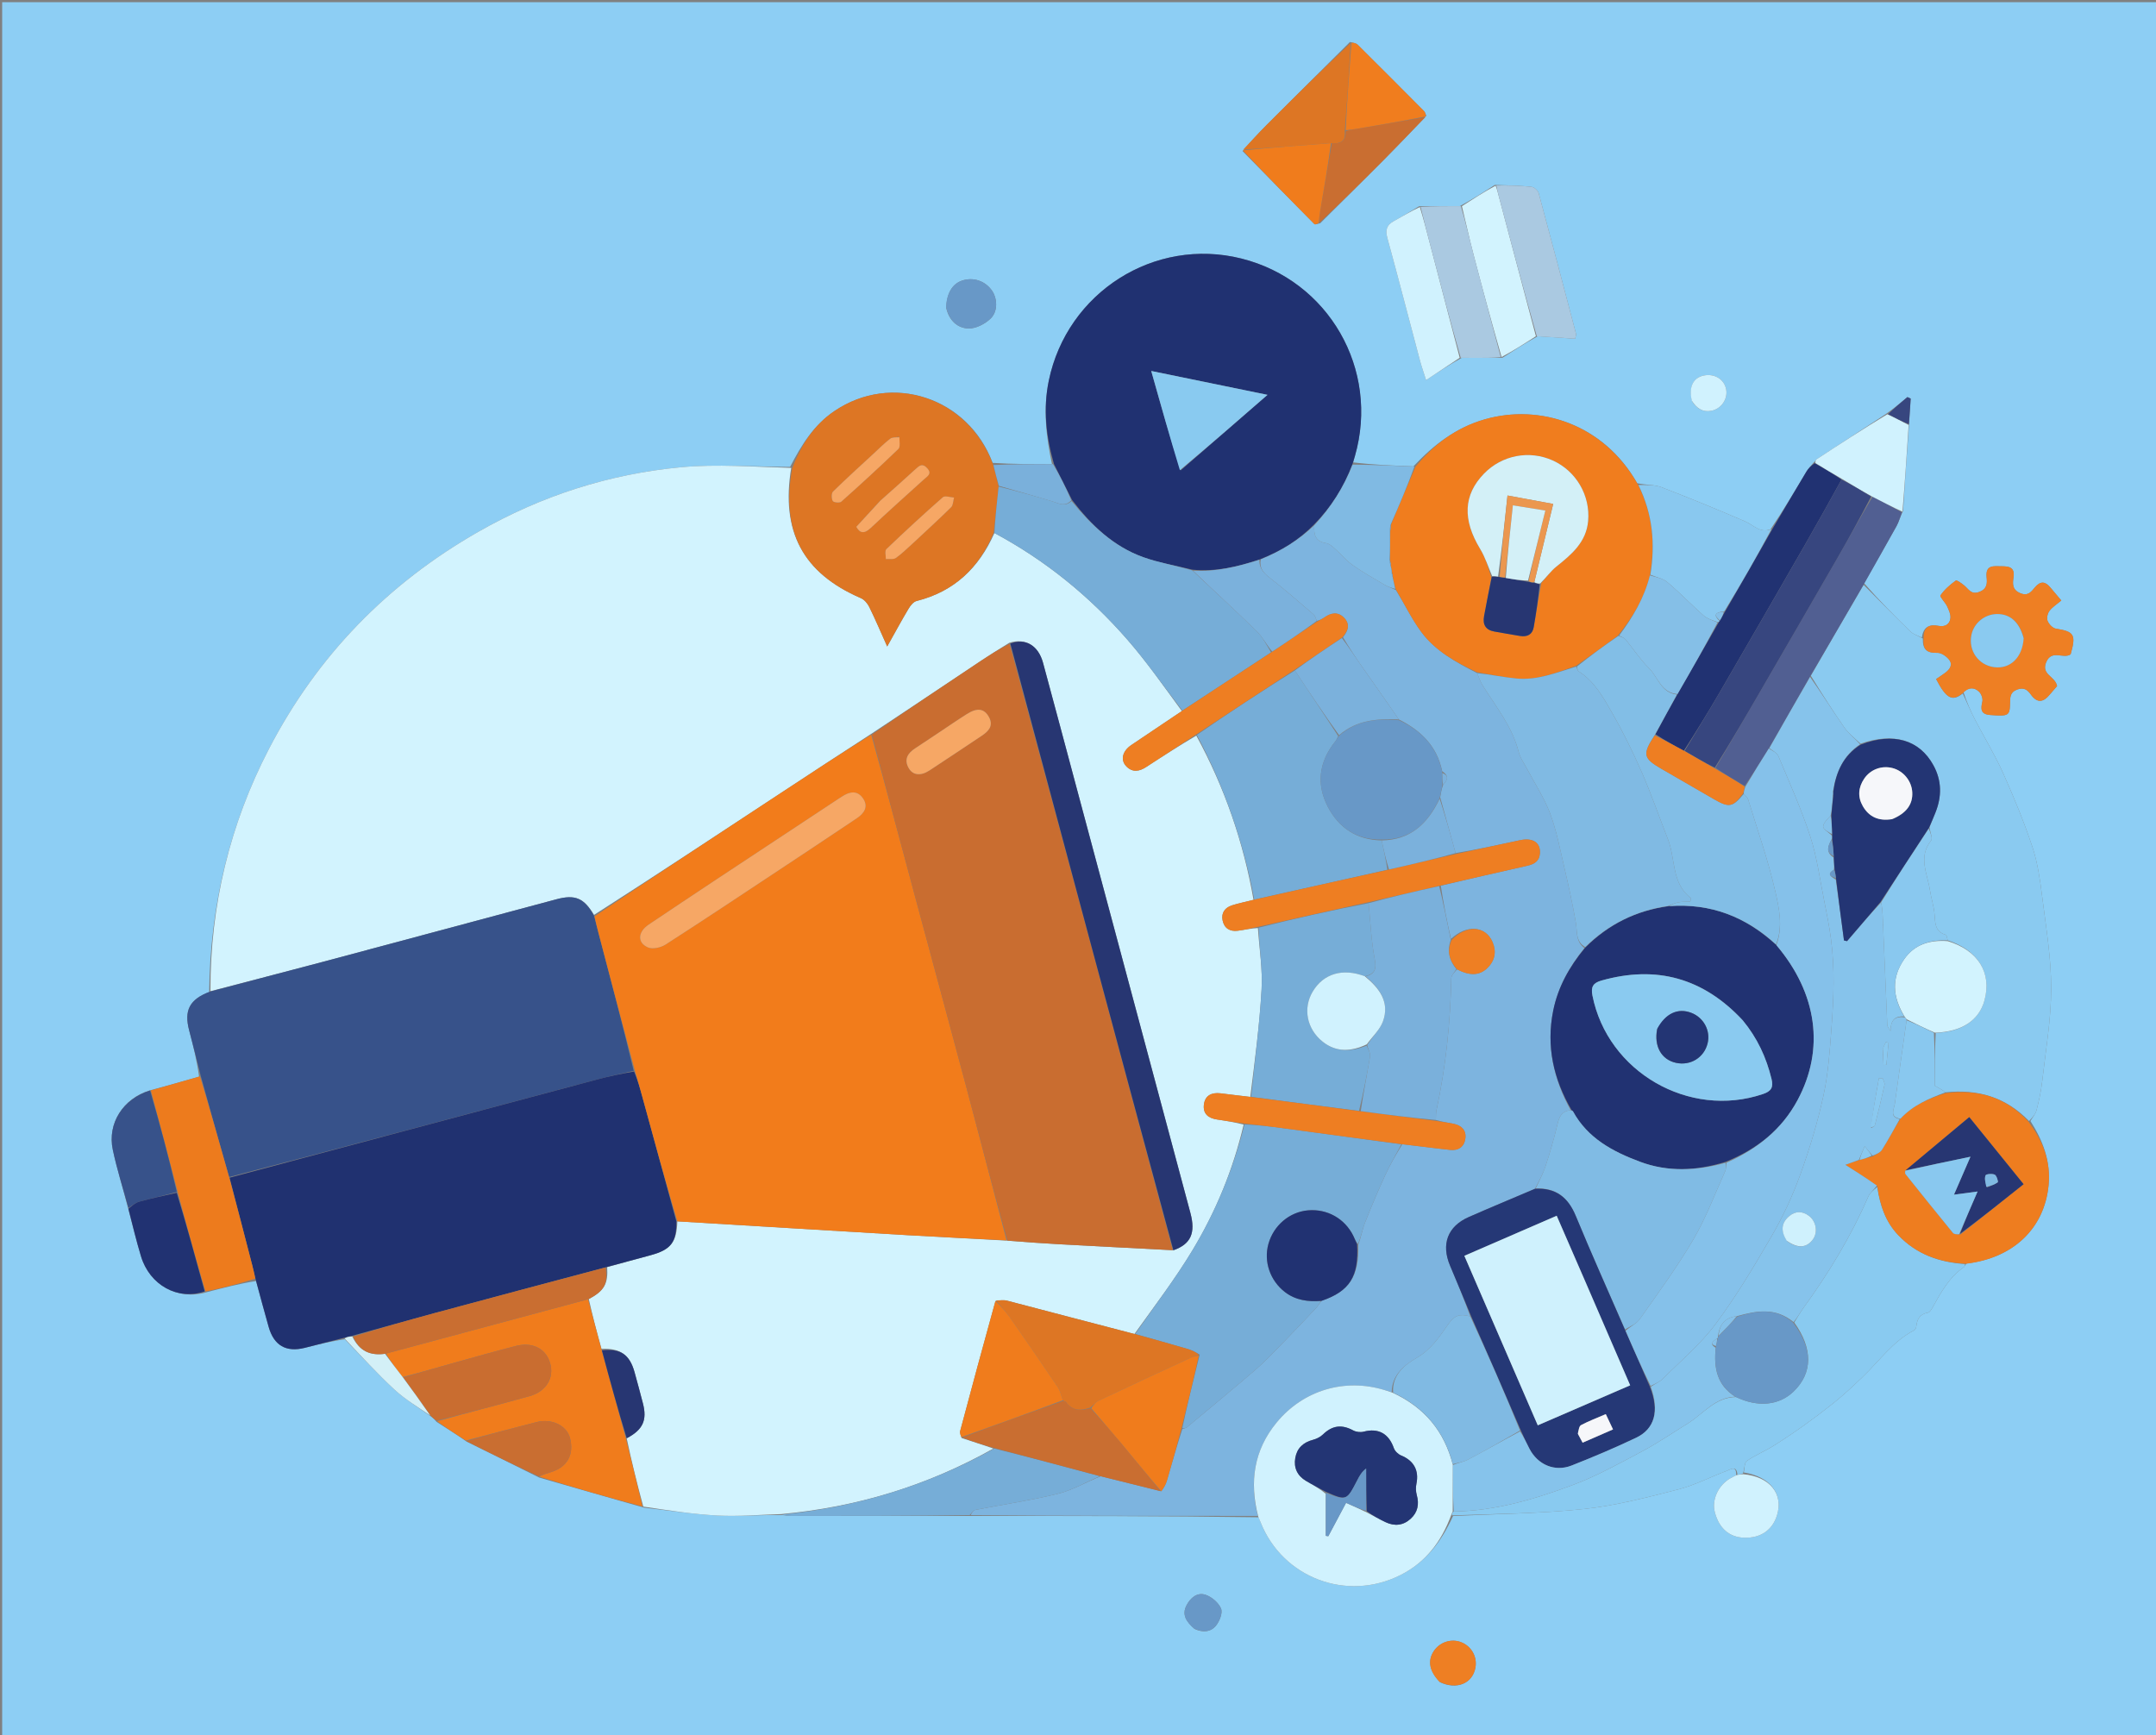 <svg version="1.1" id="Layer_1" xmlns="http://www.w3.org/2000/svg" xmlns:xlink="http://www.w3.org/1999/xlink" x="0px" y="0px"
	 width="100%" viewBox="0 0 994 800" enable-background="new 0 0 994 800" xml:space="preserve">
<rect x="0" y="0" width="994" height="800" fill="#808080" stroke="none"/>
<path fill="#8DCEF4" opacity="1" stroke="none" 
	d="
M622,801 
	C414.667,801 207.833,801 1,801 
	C1,534.333 1,267.667 1,1 
	C332.333,1 663.667,1 995,1 
	C995,267.667 995,534.333 995,801 
	C870.833,801 746.667,801 622,801 
M608.683,102.93 
	C618.358,93.293 628.072,83.695 637.694,74.005 
	C644.249,67.402 650.674,60.671 657.601,53.337 
	C657.251,52.625 657.058,51.758 656.528,51.224 
	C646.386,41.004 636.219,30.808 625.998,20.667 
	C625.267,19.942 624.078,19.68 622.362,19.374 
	C609.576,32.098 596.767,44.798 584.021,57.56 
	C580.3,61.285 576.758,65.188 572.875,69.675 
	C583.9,80.908 594.916,92.15 606,103.325 
	C606.316,103.644 607.351,103.25 608.683,102.93 
M59.22,557.714 
	C61.137,564.911 62.848,572.17 65.015,579.291 
	C69.058,592.574 81.917,599.687 95.204,595.832 
	C102.704,593.867 110.204,591.901 118.039,590.655 
	C119.974,597.7 121.864,604.757 123.856,611.786 
	C126.29,620.371 131.867,623.607 140.471,621.469 
	C146.584,619.95 152.68,618.359 158.963,617.506 
	C166.567,625.28 173.895,633.353 181.876,640.718 
	C186.908,645.362 192.917,648.945 198.959,653.288 
	C199.643,653.866 200.327,654.444 201.317,655.617 
	C205.806,658.475 210.295,661.332 215.186,664.729 
	C226.127,670.11 237.069,675.491 248.606,681.276 
	C264.468,685.85 280.331,690.425 296.965,695.154 
	C308.275,696.417 319.559,698.205 330.904,698.786 
	C340.608,699.282 350.382,698.394 360.783,698.564 
	C362.094,698.706 363.405,698.97 364.716,698.971 
	C392.139,698.978 419.562,698.955 447.923,698.973 
	C491.918,698.966 535.913,698.959 580.271,699.589 
	C580.574,700.36 580.876,701.132 581.182,701.902 
	C591.364,727.576 620.942,738.662 645.63,726.249 
	C657.3,720.382 664.483,710.9 669.917,699 
	C690.123,698.013 710.421,697.894 730.504,695.751 
	C745.071,694.196 759.461,690.389 773.716,686.751 
	C781.372,684.797 788.549,681.002 796.01,678.219 
	C797.852,677.531 800.695,675.438 800.396,680.259 
	C799.509,680.712 798.599,681.126 797.738,681.624 
	C792.144,684.866 789.12,691.502 790.604,697.234 
	C792.524,704.656 797.275,708.797 804.114,709.012 
	C811.666,709.249 817.153,705.512 819.263,698.694 
	C822.339,688.754 815.952,680.784 803.946,678.916 
	C804.375,677.096 804.202,674.405 805.344,673.617 
	C809.248,670.919 813.745,669.099 817.778,666.564 
	C827.241,660.616 836.276,654.132 845.058,647.13 
	C849.984,643.203 854.376,639.084 858.885,634.762 
	C866.505,627.459 872.705,618.468 882.4,613.42 
	C882.911,613.154 883.404,612.378 883.462,611.795 
	C883.804,608.366 885.022,605.883 888.869,605.223 
	C889.737,605.075 890.544,603.672 891.088,602.685 
	C894.911,595.75 898.737,588.84 905.503,584.193 
	C905.827,583.97 905.833,583.283 906.764,582.555 
	C928.212,580.068 942.527,566.43 944.47,546.536 
	C945.546,535.519 941.891,525.918 936.104,516.876 
	C937.078,515.208 938.475,513.65 938.939,511.851 
	C940.052,507.537 941.022,503.144 941.523,498.723 
	C943.143,484.42 945.662,470.092 945.678,455.771 
	C945.694,441.664 943.306,427.527 941.535,413.458 
	C940.565,405.751 939.48,397.896 937.044,390.575 
	C933.173,378.942 928.479,367.542 923.464,356.342 
	C919.696,347.924 914.81,340.011 910.556,331.804 
	C908.514,327.866 906.782,323.768 905.238,319.15 
	C907.607,316.841 910.26,316.799 912.479,318.996 
	C913.505,320.012 914.259,322.164 913.937,323.514 
	C913.104,327 913.218,329.347 917.533,329.665 
	C926.067,330.294 926.543,330.065 926.712,324.228 
	C926.789,321.556 926.576,319.19 930.042,317.914 
	C933.256,316.73 934.857,318.227 936.314,320.245 
	C939.29,324.368 942.061,323.8 944.98,320.295 
	C946.222,318.803 947.512,317.35 948.393,316.33 
	C947.564,311.772 940.925,311.135 943.366,305.326 
	C945.912,299.269 951.234,303.987 954.634,301.703 
	C957.23,292.62 956.296,291.192 947.842,289.861 
	C946.366,289.628 944.638,287.793 944.022,286.291 
	C943.509,285.037 943.992,282.834 944.865,281.681 
	C946.229,279.877 948.295,278.606 950.343,276.873 
	C948.348,274.508 946.845,272.777 945.399,271 
	C943.036,268.098 940.845,267.68 938.164,270.835 
	C936.578,272.701 935.105,274.994 931.52,273.543 
	C927.601,271.957 927.882,269.089 928.309,266.213 
	C929.032,261.346 926.06,261.115 922.638,261.093 
	C919.143,261.071 915.349,260.37 915.903,266.076 
	C916.166,268.788 916.297,271.466 912.581,272.901 
	C908.742,274.385 907.619,271.588 905.551,269.921 
	C904.356,268.958 902.187,267.33 901.687,267.693 
	C899.044,269.616 896.468,271.853 894.636,274.51 
	C894.189,275.159 896.819,277.707 897.683,279.547 
	C898.485,281.253 899.407,283.24 899.225,284.994 
	C898.921,287.923 896.681,289.139 893.761,288.574 
	C889.307,287.713 886.735,289.157 886.036,293.963 
	C884.297,293.077 882.216,292.544 880.875,291.246 
	C873.55,284.15 866.406,276.867 859.462,268.959 
	C864.447,260.168 869.483,251.407 874.376,242.566 
	C875.464,240.6 876.046,238.354 877.375,235.558 
	C878.238,222.359 879.102,209.159 880.176,195.191 
	C880.417,191.389 880.657,187.586 880.897,183.784 
	C880.394,183.55 879.89,183.315 879.387,183.081 
	C876.321,185.655 873.255,188.229 869.439,190.916 
	C858.745,197.889 848.046,204.855 837.374,211.864 
	C837.026,212.093 836.959,212.749 836.125,213.327 
	C835.021,214.685 833.735,215.934 832.844,217.419 
	C827.537,226.259 822.322,235.153 816.299,244.016 
	C811.417,245.955 808.437,242.064 804.624,240.421 
	C791.853,234.916 778.987,229.614 766.002,224.643 
	C762.736,223.393 758.887,223.667 754.826,222.811 
	C739.287,195.38 709.806,186.126 684.553,193.343 
	C671.451,197.087 661.132,204.892 651.658,215.026 
	C642.381,214.676 633.104,214.327 623.859,213.19 
	C624.127,212.228 624.389,211.264 624.664,210.305 
	C636.154,170.318 612.544,129.256 572.277,119.195 
	C532.244,109.192 491.978,134.777 483.538,175.508 
	C480.829,188.579 482.296,201.335 485,213.983 
	C476.016,214 467.032,214.018 457.657,213.422 
	C446.313,183.137 411.102,171.651 384.685,189.538 
	C375.198,195.961 369.482,205.111 364.26,215.301 
	C347.487,215.252 330.591,213.877 313.969,215.433 
	C280.812,218.536 249.551,228.61 220.502,245.212 
	C178.635,269.138 146.319,302.354 124.096,345.093 
	C105.898,380.091 96.896,417.497 96.441,457.427 
	C87.384,460.79 84.77,465.877 87.214,475.099 
	C89.071,482.109 90.799,489.152 91.785,496.407 
	C84.376,498.531 76.967,500.654 68.842,502.821 
	C56.755,506.564 49.434,517.932 52.002,530.106 
	C53.91,539.152 56.752,548.002 59.22,557.714 
M708.954,155.026 
	C714.766,155.415 720.578,155.803 726.206,156.179 
	C726.524,154.661 726.714,154.311 726.64,154.03 
	C720.941,132.373 715.259,110.71 709.4,89.096 
	C709.068,87.87 707.346,86.292 706.131,86.159 
	C700.714,85.569 695.246,85.444 689.15,85.278 
	C684.099,88.536 679.049,91.795 673.062,95.031 
	C667.013,95.03 660.965,95.03 654.219,95.118 
	C650.365,97.399 646.574,99.796 642.637,101.924 
	C639.271,103.744 638.617,106.046 639.63,109.745 
	C644.773,128.525 649.639,147.381 654.647,166.198 
	C655.397,169.013 656.382,171.766 657.482,175.261 
	C663.082,171.539 668.032,168.249 673.915,164.98 
	C675.903,164.989 677.891,164.998 679.879,165.006 
	C683.916,165.023 687.952,165.038 692.701,164.959 
	C697.838,161.649 702.974,158.339 708.954,155.026 
M436.254,141.994 
	C437.482,147.518 441.228,151.275 446.464,151.449 
	C449.888,151.563 454.142,149.381 456.714,146.88 
	C460.204,143.486 459.826,137.508 457.278,133.907 
	C454.14,129.471 448.716,127.676 443.574,129.373 
	C439.144,130.834 436.416,135.174 436.254,141.994 
M663.947,775.66 
	C671.632,779.282 678.964,776.213 680.242,768.838 
	C681.104,763.87 678.407,759.073 673.7,757.199 
	C669.118,755.374 663.779,757.114 661.003,761.337 
	C658.125,765.716 658.945,770.555 663.947,775.66 
M550.775,751.082 
	C554.468,752.792 558.252,752.571 560.701,749.447 
	C562.312,747.392 563.782,743.612 562.929,741.635 
	C561.765,738.939 558.645,736.276 555.788,735.323 
	C551.976,734.051 548.831,736.706 547.023,740.214 
	C544.77,744.584 546.973,747.789 550.775,751.082 
M780.159,185.106 
	C782.229,188.281 785.005,190.149 788.928,189.419 
	C793.609,188.547 796.7,183.955 795.814,179.431 
	C794.92,174.862 790.442,172.127 785.517,173.142 
	C780.605,174.153 778.47,178.376 780.159,185.106 
z"/>
<path fill="#D2F3FE" opacity="1" stroke="none" 
	d="
M97.019,457.019 
	C96.896,417.497 105.898,380.091 124.096,345.093 
	C146.319,302.354 178.635,269.138 220.502,245.212 
	C249.551,228.61 280.812,218.536 313.969,215.433 
	C330.591,213.877 347.487,215.252 364.775,215.739 
	C359.922,245.041 370.173,264.252 396.91,275.795 
	C398.51,276.486 399.978,278.255 400.779,279.882 
	C403.537,285.487 405.972,291.251 409.032,298.074 
	C412.689,291.553 415.654,286.056 418.854,280.699 
	C419.72,279.247 421.107,277.477 422.572,277.108 
	C439.916,272.738 451.357,261.839 458.474,245.763 
	C482.183,258.478 502.44,275.05 519.808,294.981 
	C528.833,305.338 536.699,316.706 544.895,327.847 
	C536.986,333.221 529.234,338.314 521.566,343.529 
	C517.324,346.413 516.455,350.612 519.438,353.503 
	C522.331,356.308 525.393,355.636 528.474,353.629 
	C536.097,348.662 543.756,343.75 551.547,339.173 
	C564.622,363.162 573.279,388.302 577.934,414.894 
	C574.387,415.831 571.104,416.426 567.959,417.448 
	C564.766,418.486 562.969,420.876 563.661,424.336 
	C564.396,428.011 567.008,429.6 570.634,429.148 
	C573.751,428.76 576.826,428.025 579.949,427.91 
	C580.6,437.651 582.164,446.981 581.638,456.191 
	C580.694,472.733 578.495,489.204 576.428,505.755 
	C571.592,505.233 567.153,504.612 562.701,504.102 
	C558.71,503.645 555.583,504.988 555.049,509.286 
	C554.518,513.563 557.133,515.604 561.169,516.185 
	C565.271,516.776 569.356,517.477 573.371,518.529 
	C568.485,539.331 560.55,558.565 549.797,576.429 
	C541.765,589.771 532.23,602.209 523.017,615.074 
	C503.215,609.952 483.766,604.777 464.29,599.709 
	C462.682,599.291 460.883,599.608 458.948,599.834 
	C453.358,619.991 447.976,639.894 442.673,659.818 
	C442.433,660.721 442.894,661.811 443.338,663.033 
	C448.533,664.748 453.42,666.245 457.968,667.899 
	C427.317,685.178 394.739,694.948 360.125,698.118 
	C350.382,698.394 340.608,699.282 330.904,698.786 
	C319.559,698.205 308.275,696.417 296.583,694.663 
	C293.654,683.868 291.106,673.564 288.934,663.157 
	C296.428,659.232 298.419,654.801 296.415,647.08 
	C295.164,642.257 293.877,637.443 292.54,632.643 
	C290.281,624.531 286.037,621.625 277.323,621.907 
	C275.13,614.049 273.134,606.558 271.466,598.967 
	C278.677,595.103 280.406,591.871 279.933,584.234 
	C286.89,582.299 293.458,580.519 300.023,578.731 
	C309.358,576.19 311.966,572.743 312.287,563.138 
	C347.915,565.268 383.087,567.433 418.265,569.504 
	C433.52,570.402 448.786,571.107 464.459,572.038 
	C472.851,572.696 480.828,573.283 488.814,573.719 
	C506.1,574.662 523.39,575.527 540.971,576.474 
	C549.032,573.633 551.295,568.529 548.818,559.27 
	C531.44,494.32 514.049,429.372 496.659,364.425 
	C491.408,344.811 486.19,325.189 480.875,305.593 
	C478.71,297.607 472.758,294.06 465.316,296.374 
	C460.647,299.252 456.298,302.001 452.019,304.854 
	C435.32,315.987 418.643,327.152 401.639,338.376 
	C387.555,347.504 373.789,356.561 360.025,365.62 
	C331.384,384.47 302.743,403.32 273.867,421.847 
	C269.271,414.045 265.174,412.333 256.57,414.633 
	C220.746,424.213 184.944,433.871 149.113,443.422 
	C131.772,448.044 114.385,452.492 97.019,457.019 
z"/>
<path fill="#7DB4DF" opacity="1" stroke="none" 
	d="
M579.909,698.952 
	C535.913,698.959 491.918,698.966 447.541,698.591 
	C448.002,697.511 448.758,696.368 449.702,696.183 
	C462.369,693.695 475.183,691.834 487.699,688.755 
	C494.416,687.103 500.632,683.415 507.479,680.677 
	C516.944,682.992 526.003,685.274 535.402,687.599 
	C536.488,686.056 537.452,684.535 537.94,682.873 
	C540.282,674.91 542.495,666.909 545.11,658.893 
	C546.071,658.607 546.779,658.475 547.262,658.072 
	C557.787,649.29 568.364,640.566 578.755,631.627 
	C582.881,628.077 586.655,624.107 590.465,620.207 
	C595.984,614.556 601.409,608.814 606.824,603.063 
	C607.682,602.153 608.278,600.995 609.309,599.783 
	C622.253,595.354 626.562,588.56 626.243,573.88 
	C627.515,570.364 628.101,566.837 629.383,563.585 
	C632.277,556.241 635.371,548.967 638.666,541.793 
	C640.891,536.95 643.596,532.327 646.524,527.575 
	C654.179,528.442 661.386,529.438 668.617,530.197 
	C672.472,530.602 675.147,528.722 675.605,524.81 
	C676.041,521.094 673.799,518.934 670.306,518.183 
	C667.565,517.594 664.77,517.26 662,516.391 
	C662.076,514.648 661.975,513.289 662.251,512.012 
	C666.588,491.93 668.687,471.608 669.107,451.08 
	C669.137,449.647 670.626,448.244 671.747,446.945 
	C677.727,450.032 682.187,449.83 685.796,446.273 
	C689.248,442.87 690.007,438.765 688.125,434.365 
	C684.878,426.777 676.039,426.228 668.962,432.906 
	C667.064,424.663 665.506,416.614 664.274,408.377 
	C677.742,405.189 690.877,402.158 704.03,399.206 
	C707.218,398.49 709.672,397.216 709.952,393.539 
	C710.334,388.525 706.76,386.12 700.802,387.402 
	C690.905,389.532 681.008,391.662 671.087,393.342 
	C668.701,384.59 666.339,376.289 663.983,367.604 
	C664.324,365.48 664.66,363.74 665.338,361.887 
	C667.508,359.602 668.047,357.585 664.92,355.628 
	C662.471,343.886 655.08,336.81 644.924,331.71 
	C639.251,323.406 633.592,315.479 628.017,307.493 
	C624.938,303.084 622.001,298.576 619.168,293.809 
	C621.799,290.63 622.432,287.559 619.547,284.716 
	C616.722,281.932 613.607,282.56 610.584,284.685 
	C609.516,285.436 608.317,286 607.108,286.26 
	C606.585,285.009 606.335,283.91 605.647,283.322 
	C598.909,277.561 592.234,271.71 585.243,266.268 
	C582.37,264.032 580.503,261.809 581.282,257.863 
	C590.745,253.986 598.976,248.866 605.937,242.2 
	C605.602,246.753 606.632,249.732 611.423,250.447 
	C612.893,250.666 614.302,251.998 615.518,253.071 
	C618.301,255.527 620.706,258.478 623.707,260.604 
	C628.277,263.842 633.191,266.602 638.023,269.457 
	C639.682,270.438 641.532,271.094 643.593,272.097 
	C647.618,278.648 650.849,285.365 655.187,291.268 
	C661.706,300.139 671.229,305.338 681.012,310.351 
	C681.861,312.493 682.529,314.367 683.557,316.016 
	C689.743,325.936 697.269,335.092 700.198,346.82 
	C700.864,349.488 702.651,351.882 703.966,354.38 
	C707.572,361.228 711.919,367.794 714.627,374.979 
	C717.58,382.813 719.169,391.182 721.082,399.382 
	C723.107,408.059 725.046,416.77 726.555,425.547 
	C727.253,429.611 726.35,434.034 730.475,437.125 
	C723.432,445.858 718.27,455.182 716.085,466.006 
	C712.775,482.412 716.258,497.559 724.125,511.873 
	C719.567,512.417 718.751,515.399 717.928,518.88 
	C716.42,525.259 714.571,531.574 712.521,537.803 
	C711.369,541.305 709.531,544.582 707.672,548.13 
	C697.279,552.571 687.17,556.739 677.165,561.142 
	C667.377,565.45 664.34,573.691 668.546,583.609 
	C671.84,591.377 675.045,599.184 677.873,606.968 
	C673.315,605.731 670.721,606.227 667.719,610.53 
	C663.746,616.225 659.867,622.184 653.127,626.091 
	C647.731,629.218 641.685,633.878 641.619,641.892 
	C640.292,641.541 639.344,641.237 638.393,640.945 
	C619.972,635.273 600.848,641.003 588.609,655.857 
	C578.046,668.675 575.974,683.207 579.909,698.952 
z"/>
<path fill="#37528A" opacity="1" stroke="none" 
	d="
M96.73,457.223 
	C114.385,452.492 131.772,448.044 149.113,443.422 
	C184.944,433.871 220.746,424.213 256.57,414.633 
	C265.174,412.333 269.271,414.045 273.862,422.172 
	C274.697,425.234 275.274,427.655 275.906,430.062 
	C281.474,451.266 287.052,472.468 292.171,493.73 
	C286.231,495.097 280.714,496.277 275.269,497.729 
	C218.785,512.798 162.314,527.911 105.623,542.703 
	C101.133,526.99 96.859,511.585 92.584,496.181 
	C90.799,489.152 89.071,482.109 87.214,475.099 
	C84.77,465.877 87.384,460.79 96.73,457.223 
z"/>
<path fill="#203170" opacity="1" stroke="none" 
	d="
M105.839,543.011 
	C162.314,527.911 218.785,512.798 275.269,497.729 
	C280.714,496.277 286.231,495.097 292.347,494.043 
	C294.046,498.145 295.124,501.991 296.178,505.844 
	C301.4,524.94 306.616,544.038 311.834,563.135 
	C311.966,572.743 309.358,576.19 300.023,578.731 
	C293.458,580.519 286.89,582.299 279.594,584.238 
	C252.639,591.417 226.403,598.403 200.192,605.484 
	C187.667,608.867 175.19,612.43 162.352,615.914 
	C160.937,616.211 159.86,616.506 158.783,616.801 
	C152.68,618.359 146.584,619.95 140.471,621.469 
	C131.867,623.607 126.29,620.371 123.856,611.786 
	C121.864,604.757 119.974,597.7 117.87,589.91 
	C117.232,587.236 116.788,585.3 116.291,583.378 
	C112.813,569.921 109.324,556.466 105.839,543.011 
z"/>
<path fill="#203171" opacity="1" stroke="none" 
	d="
M605.918,241.768 
	C598.976,248.866 590.745,253.986 580.905,257.883 
	C570.418,261.375 560.448,263.727 549.601,262.651 
	C541.83,260.682 534.211,259.464 527.075,256.902 
	C513.335,251.97 503.162,242.169 494.239,230.512 
	C491.396,224.781 488.661,219.383 485.927,213.985 
	C482.296,201.335 480.829,188.579 483.538,175.508 
	C491.978,134.777 532.244,109.192 572.277,119.195 
	C612.544,129.256 636.154,170.318 624.664,210.305 
	C624.389,211.264 624.127,212.228 623.604,213.832 
	C619.468,224.804 613.649,233.897 605.918,241.768 
M544.326,216.877 
	C557.333,205.565 570.34,194.253 584.363,182.057 
	C565.913,178.27 548.919,174.781 530.768,171.055 
	C535.264,187.019 539.441,201.853 544.326,216.877 
z"/>
<path fill="#8ACAF0" opacity="1" stroke="none" 
	d="
M859.2,269.648 
	C866.406,276.867 873.55,284.15 880.875,291.246 
	C882.216,292.544 884.297,293.077 886.499,294.399 
	C886.341,299.653 888.572,301.151 893.22,301.009 
	C894.968,300.956 897.211,302.504 898.458,303.975 
	C900.531,306.418 899.009,308.591 896.799,310.228 
	C895.328,311.317 893.786,312.312 892.624,313.11 
	C897.378,322.262 900.134,323.544 904.909,319.743 
	C906.782,323.768 908.514,327.866 910.556,331.804 
	C914.81,340.011 919.696,347.924 923.464,356.342 
	C928.479,367.542 933.173,378.942 937.044,390.575 
	C939.48,397.896 940.565,405.751 941.535,413.458 
	C943.306,427.527 945.694,441.664 945.678,455.771 
	C945.662,470.092 943.143,484.42 941.523,498.723 
	C941.022,503.144 940.052,507.537 938.939,511.851 
	C938.475,513.65 937.078,515.208 935.479,516.892 
	C924.592,505.693 911.719,502.138 896.974,503.637 
	C895.193,502.331 893.437,501.394 891.995,500.624 
	C891.995,492.671 891.995,484.487 892.439,476.247 
	C904.517,475.774 912.409,470.437 914.917,461.292 
	C918.413,448.543 912.027,438.218 897.979,433.563 
	C897.664,432.436 897.523,431.153 897.047,431.014 
	C892.057,429.553 892.212,425.619 891.895,421.544 
	C891.604,417.798 890.334,414.139 889.772,410.401 
	C888.628,402.798 884.213,395.16 890.319,387.546 
	C891.151,386.509 889.822,383.737 889.578,381.408 
	C890.559,378.894 891.488,376.754 892.346,374.586 
	C895.265,367.216 895.262,359.96 891.396,352.888 
	C884.953,341.103 872.96,337.56 857.789,342.889 
	C855.064,340.328 852.24,338.202 850.317,335.447 
	C844.939,327.741 839.933,319.776 834.864,311.566 
	C843.032,297.362 851.116,283.505 859.2,269.648 
z"/>
<path fill="#F07D1E" opacity="1" stroke="none" 
	d="
M680.997,309.978 
	C671.229,305.338 661.706,300.139 655.187,291.268 
	C650.849,285.365 647.618,278.648 643.534,271.716 
	C642.801,269.42 642.423,267.703 642.169,265.812 
	C642.11,265.133 641.927,264.627 641.785,263.714 
	C641.601,262.527 641.375,261.75 641.257,260.687 
	C641.173,259.638 640.983,258.873 640.865,257.641 
	C640.897,253.083 640.858,248.991 640.991,244.649 
	C641.177,243.612 641.191,242.825 641.405,241.67 
	C645.254,232.616 648.904,223.929 652.554,215.243 
	C661.132,204.892 671.451,197.087 684.553,193.343 
	C709.806,186.126 739.287,195.38 755.127,223.401 
	C761.997,237.029 763.193,250.784 760.669,265.297 
	C758.011,275.958 752.631,284.793 745.821,293.177 
	C739.339,297.864 733.168,302.417 726.629,307.008 
	C717.514,310.148 708.806,313.744 699.281,312.86 
	C693.15,312.292 687.089,310.965 680.997,309.978 
M687.569,266.321 
	C686.457,272.206 685.349,278.092 684.231,283.976 
	C683.477,287.942 684.862,290.479 689.007,291.198 
	C692.944,291.881 696.875,292.601 700.819,293.237 
	C704.1,293.766 706.51,292.603 707.112,289.165 
	C708.257,282.619 709.204,276.038 710.637,268.785 
	C712.93,266.24 714.931,263.329 717.573,261.221 
	C724.579,255.63 731.333,249.989 732.189,240.209 
	C733.224,228.384 726.638,217.176 715.894,212.318 
	C705.082,207.429 692.445,209.852 684.167,218.4 
	C674.659,228.217 674.23,239.606 682.403,253.096 
	C684.749,256.969 686.125,261.429 687.569,266.321 
z"/>
<path fill="#DD7624" opacity="1" stroke="none" 
	d="
M458.146,245.619 
	C451.357,261.839 439.916,272.738 422.572,277.108 
	C421.107,277.477 419.72,279.247 418.854,280.699 
	C415.654,286.056 412.689,291.553 409.032,298.074 
	C405.972,291.251 403.537,285.487 400.779,279.882 
	C399.978,278.255 398.51,276.486 396.91,275.795 
	C370.173,264.252 359.922,245.041 365.247,215.788 
	C369.482,205.111 375.198,195.961 384.685,189.538 
	C411.102,171.651 446.313,183.137 457.818,214.11 
	C458.818,217.862 459.656,220.925 460.406,224.379 
	C459.594,231.719 458.87,238.669 458.146,245.619 
M414.454,201.364 
	C413.077,201.652 411.383,201.532 410.383,202.307 
	C407.635,204.434 405.169,206.928 402.608,209.294 
	C396.384,215.044 390.088,220.72 384.05,226.659 
	C383.259,227.438 383.315,229.848 383.928,230.994 
	C384.287,231.665 387.113,231.986 387.832,231.345 
	C396.759,223.389 405.577,215.305 414.187,207.009 
	C415.154,206.077 414.676,203.647 414.454,201.364 
M421.448,249.964 
	C427.157,244.627 432.948,239.373 438.499,233.876 
	C439.469,232.914 439.426,230.931 439.852,229.419 
	C438.1,229.321 435.648,228.424 434.707,229.25 
	C425.838,237.031 417.165,245.042 408.642,253.202 
	C407.839,253.971 408.446,256.213 408.398,257.771 
	C409.963,257.643 411.908,258.059 413.017,257.281 
	C415.856,255.291 418.323,252.769 421.448,249.964 
M405.6,231.076 
	C402.041,234.969 398.482,238.862 394.791,242.901 
	C396.368,245.796 398.35,246.34 401.406,243.464 
	C409.515,235.836 417.817,228.413 426.076,220.945 
	C427.684,219.492 429.834,218.45 427.433,215.83 
	C425.269,213.469 423.867,214.664 422.09,216.302 
	C416.839,221.145 411.469,225.86 405.6,231.076 
z"/>
<path fill="#89CAF0" opacity="1" stroke="none" 
	d="
M801.005,679.917 
	C800.695,675.438 797.852,677.531 796.01,678.219 
	C788.549,681.002 781.372,684.797 773.716,686.751 
	C759.461,690.389 745.071,694.196 730.504,695.751 
	C710.421,697.894 690.123,698.013 669.466,698.715 
	C669.262,697.927 669.509,697.424 670.234,696.945 
	C689.726,696.582 707.716,691.206 725.247,684.649 
	C736.248,680.535 746.657,674.73 757.071,669.193 
	C764.334,665.331 771.163,660.652 778.17,656.311 
	C785.285,651.903 790.607,644.32 800.356,644.14 
	C810.578,649.02 820.27,648.017 826.944,641.569 
	C835.816,632.999 835.83,621.719 827.22,609.758 
	C828.748,607.405 829.906,605.2 831.354,603.204 
	C843.043,587.092 853.333,570.182 861.284,551.883 
	C862.09,550.028 863.907,548.612 865.476,547.314 
	C866.778,555.836 869.302,563.347 875.198,569.524 
	C883.619,578.347 894.133,582.071 905.986,582.813 
	C905.833,583.283 905.827,583.97 905.503,584.193 
	C898.737,588.84 894.911,595.75 891.088,602.685 
	C890.544,603.672 889.737,605.075 888.869,605.223 
	C885.022,605.883 883.804,608.366 883.462,611.795 
	C883.404,612.378 882.911,613.154 882.4,613.42 
	C872.705,618.468 866.505,627.459 858.885,634.762 
	C854.376,639.084 849.984,643.203 845.058,647.13 
	C836.276,654.132 827.241,660.616 817.778,666.564 
	C813.745,669.099 809.248,670.919 805.344,673.617 
	C804.202,674.405 804.375,677.096 803.598,679.361 
	C802.503,679.843 801.754,679.88 801.005,679.917 
z"/>
<path fill="#D0F2FE" opacity="1" stroke="none" 
	d="
M669.756,696.922 
	C669.509,697.424 669.262,697.927 668.996,698.715 
	C664.483,710.9 657.3,720.382 645.63,726.249 
	C620.942,738.662 591.364,727.576 581.182,701.902 
	C580.876,701.132 580.574,700.36 580.09,699.271 
	C575.974,683.207 578.046,668.675 588.609,655.857 
	C600.848,641.003 619.972,635.273 638.393,640.945 
	C639.344,641.237 640.292,641.541 641.915,642.081 
	C656.809,648.97 665.87,659.902 669.845,675.518 
	C669.849,682.933 669.803,689.928 669.756,696.922 
M611.249,688.798 
	C611.249,695.249 611.249,701.7 611.249,708.151 
	C611.632,708.202 612.015,708.253 612.398,708.305 
	C615.077,703.275 617.755,698.244 620.585,692.929 
	C623.935,694.429 626.901,695.756 630.42,697.501 
	C633.219,698.958 635.976,700.501 638.826,701.85 
	C642.987,703.818 646.982,703.381 650.393,700.251 
	C653.631,697.28 654.367,693.573 653.184,689.31 
	C652.735,687.691 652.677,685.801 653.02,684.155 
	C654.308,677.99 651.831,673.474 645.962,671.077 
	C644.592,670.517 643.1,669.08 642.622,667.712 
	C640.268,660.966 635.445,658.326 628.682,660.116 
	C627.211,660.506 625.209,660.251 623.865,659.526 
	C618.537,656.655 614.223,657.231 609.865,661.458 
	C608.682,662.605 606.966,663.437 605.35,663.862 
	C600.872,665.037 597.964,667.674 597.175,672.229 
	C596.386,676.783 598.115,680.417 602.099,682.795 
	C605.089,684.579 608.197,686.166 611.249,688.798 
z"/>
<path fill="#F07C1C" opacity="1" stroke="none" 
	d="
M271.138,599.067 
	C273.134,606.558 275.13,614.049 277.307,622.27 
	C281.178,636.42 284.868,649.84 288.559,663.26 
	C291.106,673.564 293.654,683.868 296.197,694.586 
	C280.331,690.425 264.468,685.85 248.59,680.857 
	C250.313,679.907 252.05,679.367 253.792,678.847 
	C261.491,676.549 264.76,670.832 262.799,663.084 
	C261.345,657.341 254.443,653.911 247.501,655.671 
	C236.578,658.441 225.688,661.344 214.784,664.19 
	C210.295,661.332 205.806,658.475 201.555,655.311 
	C215.942,651.262 230.134,647.676 244.221,643.712 
	C251.903,641.551 255.555,635.239 253.65,628.589 
	C251.707,621.808 245.57,618.606 237.729,620.621 
	C228.226,623.063 218.78,625.726 209.33,628.366 
	C201.512,630.55 193.724,632.841 185.638,634.907 
	C182.743,631.227 180.133,627.723 177.928,624.123 
	C209.269,615.707 240.203,607.387 271.138,599.067 
z"/>
<path fill="#EE7D1F" opacity="1" stroke="none" 
	d="
M906.375,582.684 
	C894.133,582.071 883.619,578.347 875.198,569.524 
	C869.302,563.347 866.778,555.836 865.538,546.977 
	C860.662,543.328 855.945,540.338 850.788,537.068 
	C853.105,536.228 855.053,535.522 857.351,534.837 
	C859.473,534.292 861.244,533.726 863.399,533.184 
	C865.118,532.18 866.872,531.415 867.714,530.075 
	C870.602,525.482 873.171,520.688 876.174,515.828 
	C882.025,509.512 889.354,506.481 896.998,504.005 
	C911.719,502.138 924.592,505.693 935.126,517.063 
	C941.891,525.918 945.546,535.519 944.47,546.536 
	C942.527,566.43 928.212,580.068 906.375,582.684 
M878.241,539.998 
	C878.321,540.456 878.249,541.037 878.504,541.355 
	C885.748,550.413 892.999,559.465 900.35,568.436 
	C900.898,569.105 902.195,569.162 903.88,569.19 
	C913.453,561.558 923.026,553.926 932.954,546.011 
	C924.366,535.404 916.284,525.422 907.905,515.075 
	C897.662,523.628 888.107,531.606 878.241,539.998 
z"/>
<path fill="#EE7F23" opacity="1" stroke="none" 
	d="
M905.073,319.446 
	C900.134,323.544 897.378,322.262 892.624,313.11 
	C893.786,312.312 895.328,311.317 896.799,310.228 
	C899.009,308.591 900.531,306.418 898.458,303.975 
	C897.211,302.504 894.968,300.956 893.22,301.009 
	C888.572,301.151 886.341,299.653 886.852,294.418 
	C886.735,289.157 889.307,287.713 893.761,288.574 
	C896.681,289.139 898.921,287.923 899.225,284.994 
	C899.407,283.24 898.485,281.253 897.683,279.547 
	C896.819,277.707 894.189,275.159 894.636,274.51 
	C896.468,271.853 899.044,269.616 901.687,267.693 
	C902.187,267.33 904.356,268.958 905.551,269.921 
	C907.619,271.588 908.742,274.385 912.581,272.901 
	C916.297,271.466 916.166,268.788 915.903,266.076 
	C915.349,260.37 919.143,261.071 922.638,261.093 
	C926.06,261.115 929.032,261.346 928.309,266.213 
	C927.882,269.089 927.601,271.957 931.52,273.543 
	C935.105,274.994 936.578,272.701 938.164,270.835 
	C940.845,267.68 943.036,268.098 945.399,271 
	C946.845,272.777 948.348,274.508 950.343,276.873 
	C948.295,278.606 946.229,279.877 944.865,281.681 
	C943.992,282.834 943.509,285.037 944.022,286.291 
	C944.638,287.793 946.366,289.628 947.842,289.861 
	C956.296,291.192 957.23,292.62 954.634,301.703 
	C951.234,303.987 945.912,299.269 943.366,305.326 
	C940.925,311.135 947.564,311.772 948.393,316.33 
	C947.512,317.35 946.222,318.803 944.98,320.295 
	C942.061,323.8 939.29,324.368 936.314,320.245 
	C934.857,318.227 933.256,316.73 930.042,317.914 
	C926.576,319.19 926.789,321.556 926.712,324.228 
	C926.543,330.065 926.067,330.294 917.533,329.665 
	C913.218,329.347 913.104,327 913.937,323.514 
	C914.259,322.164 913.505,320.012 912.479,318.996 
	C910.26,316.799 907.607,316.841 905.073,319.446 
M932.952,293.881 
	C930.971,286.727 926.695,283.006 920.587,283.124 
	C914.909,283.234 909.992,287.311 908.881,292.831 
	C907.436,300.013 912.177,306.691 919.38,307.618 
	C926.782,308.57 932.443,303.206 932.952,293.881 
z"/>
<path fill="#213272" opacity="1" stroke="none" 
	d="
M817.076,244.029 
	C822.322,235.153 827.537,226.259 832.844,217.419 
	C833.735,215.934 835.021,214.685 836.647,213.555 
	C841.151,216.107 845.135,218.43 849.044,221.12 
	C843.345,231.441 837.783,241.431 832.083,251.342 
	C819.019,274.055 805.933,296.755 792.762,319.407 
	C787.523,328.418 782.037,337.286 776.328,346.153 
	C771.716,343.687 767.44,341.288 763.224,338.55 
	C766.567,332.223 769.85,326.234 773.396,320.02 
	C779.854,308.874 786.047,297.955 792.425,286.881 
	C792.608,286.727 792.728,286.264 792.961,286.068 
	C793.841,284.599 794.487,283.326 795.396,281.839 
	C802.797,269.093 809.937,256.561 817.076,244.029 
z"/>
<path fill="#ED7B1D" opacity="1" stroke="none" 
	d="
M105.623,542.703 
	C109.324,556.466 112.813,569.921 116.291,583.378 
	C116.788,585.3 117.232,587.236 117.702,589.551 
	C110.204,591.901 102.704,593.867 94.747,595.451 
	C90.164,580.029 86.037,564.988 81.93,549.564 
	C77.819,533.712 73.689,518.245 69.559,502.778 
	C76.967,500.654 84.376,498.531 92.184,496.294 
	C96.859,511.585 101.133,526.99 105.623,542.703 
z"/>
<path fill="#515F92" opacity="1" stroke="none" 
	d="
M859.331,269.303 
	C851.116,283.505 843.032,297.362 834.601,311.768 
	C828.084,323.187 821.913,334.057 815.485,345.13 
	C811.721,351.059 808.215,356.786 804.377,362.389 
	C799.578,359.601 795.111,356.935 790.927,354.036 
	C798.132,341.89 805.065,329.985 811.972,318.064 
	C823.707,297.812 835.462,277.572 847.132,257.284 
	C852.506,247.943 857.701,238.5 863.331,229.063 
	C868.077,231.428 872.469,233.833 876.862,236.238 
	C876.046,238.354 875.464,240.6 874.376,242.566 
	C869.483,251.407 864.447,260.168 859.331,269.303 
z"/>
<path fill="#89C8EF" opacity="1" stroke="none" 
	d="
M792.728,286.264 
	C792.728,286.264 792.608,286.727 792.036,286.859 
	C789.451,285.967 787.12,285.304 785.483,283.856 
	C779.798,278.824 774.521,273.322 768.727,268.426 
	C766.641,266.663 763.531,266.11 760.888,265.005 
	C763.193,250.784 761.997,237.029 755.367,223.615 
	C758.887,223.667 762.736,223.393 766.002,224.643 
	C778.987,229.614 791.853,234.916 804.624,240.421 
	C808.437,242.064 811.417,245.955 816.687,244.022 
	C809.937,256.561 802.797,269.093 794.997,281.829 
	C790.8,282.303 789.779,283.53 792.728,286.264 
z"/>
<path fill="#76ADD7" opacity="1" stroke="none" 
	d="
M507.073,680.645 
	C500.632,683.415 494.416,687.103 487.699,688.755 
	C475.183,691.834 462.369,693.695 449.702,696.183 
	C448.758,696.368 448.002,697.511 447.072,698.573 
	C419.562,698.955 392.139,698.978 364.716,698.971 
	C363.405,698.97 362.094,698.706 360.454,698.341 
	C394.739,694.948 427.317,685.178 458.361,667.89 
	C475.086,672.029 491.08,676.337 507.073,680.645 
z"/>
<path fill="#80BAE3" opacity="1" stroke="none" 
	d="
M641.15,260.972 
	C641.375,261.75 641.601,262.527 641.64,263.89 
	C641.651,264.978 641.848,265.482 642.046,265.986 
	C642.423,267.703 642.801,269.42 643.236,271.518 
	C641.532,271.094 639.682,270.438 638.023,269.457 
	C633.191,266.602 628.277,263.842 623.707,260.604 
	C620.706,258.478 618.301,255.527 615.518,253.071 
	C614.302,251.998 612.893,250.666 611.423,250.447 
	C606.632,249.732 605.602,246.753 605.937,242.2 
	C613.649,233.897 619.468,224.804 623.588,214.225 
	C633.104,214.327 642.381,214.676 652.106,215.134 
	C648.904,223.929 645.254,232.616 641.188,241.792 
	C640.789,243.154 640.804,244.027 640.819,244.899 
	C640.858,248.991 640.897,253.083 640.694,257.827 
	C640.685,259.31 640.918,260.141 641.15,260.972 
z"/>
<path fill="#C96D30" opacity="1" stroke="none" 
	d="
M185.923,635.084 
	C193.724,632.841 201.512,630.55 209.33,628.366 
	C218.78,625.726 228.226,623.063 237.729,620.621 
	C245.57,618.606 251.707,621.808 253.65,628.589 
	C255.555,635.239 251.903,641.551 244.221,643.712 
	C230.134,647.676 215.942,651.262 201.402,655.013 
	C200.327,654.444 199.643,653.866 198.598,652.796 
	C194.132,646.563 190.028,640.824 185.923,635.084 
z"/>
<path fill="#D0F2FE" opacity="1" stroke="none" 
	d="
M672.981,164.96 
	C668.032,168.249 663.082,171.539 657.482,175.261 
	C656.382,171.766 655.397,169.013 654.647,166.198 
	C649.639,147.381 644.773,128.525 639.63,109.745 
	C638.617,106.046 639.271,103.744 642.637,101.924 
	C646.574,99.796 650.365,97.399 654.605,95.468 
	C656.393,101.265 657.78,106.715 659.199,112.158 
	C663.787,129.76 668.386,147.36 672.981,164.96 
z"/>
<path fill="#D2F3FE" opacity="1" stroke="none" 
	d="
M673.998,95.053 
	C679.049,91.795 684.099,88.536 689.531,85.601 
	C690.294,87.53 690.642,89.146 691.064,90.742 
	C696.74,112.173 702.427,133.601 708.111,155.029 
	C702.974,158.339 697.838,161.649 692.284,164.62 
	C687.716,148.76 683.503,133.256 679.442,117.712 
	C677.479,110.198 675.804,102.608 673.998,95.053 
z"/>
<path fill="#AAC9E1" opacity="1" stroke="none" 
	d="
M708.533,155.028 
	C702.427,133.601 696.74,112.173 691.064,90.742 
	C690.642,89.146 690.294,87.53 689.854,85.537 
	C695.246,85.444 700.714,85.569 706.131,86.159 
	C707.346,86.292 709.068,87.87 709.4,89.096 
	C715.259,110.71 720.941,132.373 726.64,154.03 
	C726.714,154.311 726.524,154.661 726.206,156.179 
	C720.578,155.803 714.766,155.415 708.533,155.028 
z"/>
<path fill="#AAC9E1" opacity="1" stroke="none" 
	d="
M673.53,95.042 
	C675.804,102.608 677.479,110.198 679.442,117.712 
	C683.503,133.256 687.716,148.76 691.927,164.667 
	C687.952,165.038 683.916,165.023 679.879,165.006 
	C677.891,164.998 675.903,164.989 673.448,164.97 
	C668.386,147.36 663.787,129.76 659.199,112.158 
	C657.78,106.715 656.393,101.265 654.953,95.423 
	C660.965,95.03 667.013,95.03 673.53,95.042 
z"/>
<path fill="#DD7624" opacity="1" stroke="none" 
	d="
M573.135,69.009 
	C576.758,65.188 580.3,61.285 584.021,57.56 
	C596.767,44.798 609.576,32.098 622.698,19.812 
	C622.027,33.521 621.018,46.792 620.009,60.469 
	C620.518,65.473 617.821,66.355 613.618,66.006 
	C599.827,67.006 586.481,68.007 573.135,69.009 
z"/>
<path fill="#D0F2FE" opacity="1" stroke="none" 
	d="
M877.118,235.898 
	C872.469,233.833 868.077,231.428 863.025,228.894 
	C857.95,226.095 853.534,223.424 849.118,220.754 
	C845.135,218.43 841.151,216.107 836.965,213.495 
	C836.959,212.749 837.026,212.093 837.374,211.864 
	C848.046,204.855 858.745,197.889 870.122,191.011 
	C873.859,192.724 876.912,194.342 879.965,195.96 
	C879.102,209.159 878.238,222.359 877.118,235.898 
z"/>
<path fill="#37528A" opacity="1" stroke="none" 
	d="
M69.2,502.8 
	C73.689,518.245 77.819,533.712 81.522,549.579 
	C75.453,551.313 69.775,552.513 64.192,554.057 
	C62.392,554.554 60.842,555.953 59.178,556.94 
	C56.752,548.002 53.91,539.152 52.002,530.106 
	C49.434,517.932 56.755,506.564 69.2,502.8 
z"/>
<path fill="#213272" opacity="1" stroke="none" 
	d="
M59.199,557.327 
	C60.842,555.953 62.392,554.554 64.192,554.057 
	C69.775,552.513 75.453,551.313 81.502,549.963 
	C86.037,564.988 90.164,580.029 94.382,595.457 
	C81.917,599.687 69.058,592.574 65.015,579.291 
	C62.848,572.17 61.137,564.911 59.199,557.327 
z"/>
<path fill="#C96E31" opacity="1" stroke="none" 
	d="
M614.063,66.007 
	C617.821,66.355 620.518,65.473 620.432,60.455 
	C622.332,59.832 623.815,59.669 625.283,59.421 
	C635.91,57.623 646.533,55.808 657.157,53.998 
	C650.674,60.671 644.249,67.402 637.694,74.005 
	C628.072,83.695 618.358,93.293 608.345,102.621 
	C608.182,100.834 608.291,99.344 608.542,97.878 
	C610.366,87.252 612.219,76.63 614.063,66.007 
z"/>
<path fill="#F07C1C" opacity="1" stroke="none" 
	d="
M613.618,66.006 
	C612.219,76.63 610.366,87.252 608.542,97.878 
	C608.291,99.344 608.182,100.834 608.029,102.75 
	C607.351,103.25 606.316,103.644 606,103.325 
	C594.916,92.15 583.9,80.908 573.005,69.342 
	C586.481,68.007 599.827,67.006 613.618,66.006 
z"/>
<path fill="#F07D1E" opacity="1" stroke="none" 
	d="
M657.379,53.667 
	C646.533,55.808 635.91,57.623 625.283,59.421 
	C623.815,59.669 622.332,59.832 620.432,60.049 
	C621.018,46.792 622.027,33.521 623.068,19.726 
	C624.078,19.68 625.267,19.942 625.998,20.667 
	C636.219,30.808 646.386,41.004 656.528,51.224 
	C657.058,51.758 657.251,52.625 657.379,53.667 
z"/>
<path fill="#C96E31" opacity="1" stroke="none" 
	d="
M214.985,664.46 
	C225.688,661.344 236.578,658.441 247.501,655.671 
	C254.443,653.911 261.345,657.341 262.799,663.084 
	C264.76,670.832 261.491,676.549 253.792,678.847 
	C252.05,679.367 250.313,679.907 248.292,680.655 
	C237.069,675.491 226.127,670.11 214.985,664.46 
z"/>
<path fill="#D0F2FE" opacity="1" stroke="none" 
	d="
M800.701,680.088 
	C801.754,679.88 802.503,679.843 803.617,679.716 
	C815.952,680.784 822.339,688.754 819.263,698.694 
	C817.153,705.512 811.666,709.249 804.114,709.012 
	C797.275,708.797 792.524,704.656 790.604,697.234 
	C789.12,691.502 792.144,684.866 797.738,681.624 
	C798.599,681.126 799.509,680.712 800.701,680.088 
z"/>
<path fill="#6898C7" opacity="1" stroke="none" 
	d="
M436.195,141.601 
	C436.416,135.174 439.144,130.834 443.574,129.373 
	C448.716,127.676 454.14,129.471 457.278,133.907 
	C459.826,137.508 460.204,143.486 456.714,146.88 
	C454.142,149.381 449.888,151.563 446.464,151.449 
	C441.228,151.275 437.482,147.518 436.195,141.601 
z"/>
<path fill="#7AB0DB" opacity="1" stroke="none" 
	d="
M460.494,223.988 
	C459.656,220.925 458.818,217.862 458.014,214.417 
	C467.032,214.018 476.016,214 485.463,213.984 
	C488.661,219.383 491.396,224.781 493.902,230.686 
	C490.954,233.864 488.278,232.112 485.472,231.261 
	C477.174,228.744 468.824,226.4 460.494,223.988 
z"/>
<path fill="#EE7F23" opacity="1" stroke="none" 
	d="
M663.651,775.44 
	C658.945,770.555 658.125,765.716 661.003,761.337 
	C663.779,757.114 669.118,755.374 673.7,757.199 
	C678.407,759.073 681.104,763.87 680.242,768.838 
	C678.964,776.213 671.632,779.282 663.651,775.44 
z"/>
<path fill="#D3F0F7" opacity="1" stroke="none" 
	d="
M185.638,634.907 
	C190.028,640.824 194.132,646.563 198.363,652.653 
	C192.917,648.945 186.908,645.362 181.876,640.718 
	C173.895,633.353 166.567,625.28 158.873,617.153 
	C159.86,616.506 160.937,616.211 162.454,616.269 
	C165.731,623.08 170.836,625.172 177.522,624.219 
	C180.133,627.723 182.743,631.227 185.638,634.907 
z"/>
<path fill="#6898C7" opacity="1" stroke="none" 
	d="
M550.468,750.846 
	C546.973,747.789 544.77,744.584 547.023,740.214 
	C548.831,736.706 551.976,734.051 555.788,735.323 
	C558.645,736.276 561.765,738.939 562.929,741.635 
	C563.782,743.612 562.312,747.392 560.701,749.447 
	C558.252,752.571 554.468,752.792 550.468,750.846 
z"/>
<path fill="#D0F2FE" opacity="1" stroke="none" 
	d="
M779.987,184.762 
	C778.47,178.376 780.605,174.153 785.517,173.142 
	C790.442,172.127 794.92,174.862 795.814,179.431 
	C796.7,183.955 793.609,188.547 788.928,189.419 
	C785.005,190.149 782.229,188.281 779.987,184.762 
z"/>
<path fill="#37467F" opacity="1" stroke="none" 
	d="
M880.071,195.575 
	C876.912,194.342 873.859,192.724 870.498,190.955 
	C873.255,188.229 876.321,185.655 879.387,183.081 
	C879.89,183.315 880.394,183.55 880.897,183.784 
	C880.657,187.586 880.417,191.389 880.071,195.575 
z"/>
<path fill="#F27C1B" opacity="1" stroke="none" 
	d="
M312.287,563.138 
	C306.616,544.038 301.4,524.94 296.178,505.844 
	C295.124,501.991 294.046,498.145 292.803,493.983 
	C287.052,472.468 281.474,451.266 275.906,430.062 
	C275.274,427.655 274.697,425.234 274.098,422.495 
	C302.743,403.32 331.384,384.47 360.025,365.62 
	C373.789,356.561 387.555,347.504 401.67,338.749 
	C408.37,362.833 414.694,386.619 421.075,410.39 
	C429.18,440.587 437.391,470.757 445.441,500.969 
	C451.734,524.588 457.852,548.254 464.048,571.899 
	C448.786,571.107 433.52,570.402 418.265,569.504 
	C383.087,567.433 347.915,565.268 312.287,563.138 
M330.106,405.602 
	C319.727,412.517 309.309,419.376 298.985,426.372 
	C294.004,429.747 293.741,434.689 298.752,436.841 
	C300.903,437.765 304.66,436.927 306.821,435.539 
	C324.448,424.218 341.879,412.592 359.352,401.031 
	C371.278,393.139 383.201,385.242 395.067,377.259 
	C398.408,375.011 400.57,371.916 397.815,368.015 
	C395.127,364.209 391.578,365.036 388.163,367.284 
	C387.608,367.65 387.039,367.996 386.484,368.362 
	C367.892,380.642 349.3,392.923 330.106,405.602 
z"/>
<path fill="#C96D30" opacity="1" stroke="none" 
	d="
M464.459,572.038 
	C457.852,548.254 451.734,524.588 445.441,500.969 
	C437.391,470.757 429.18,440.587 421.075,410.39 
	C414.694,386.619 408.37,362.833 401.989,338.68 
	C418.643,327.152 435.32,315.987 452.019,304.854 
	C456.298,302.001 460.647,299.252 465.442,296.808 
	C490.84,390.249 515.759,483.336 540.679,576.424 
	C523.39,575.527 506.1,574.662 488.814,573.719 
	C480.828,573.283 472.851,572.696 464.459,572.038 
M431.91,338.415 
	C428.59,340.618 425.287,342.846 421.946,345.016 
	C418.444,347.29 416.65,350.193 418.968,354.204 
	C420.876,357.506 424.506,357.874 428.519,355.249 
	C436.577,349.979 444.571,344.612 452.585,339.275 
	C455.71,337.194 458.169,334.695 455.973,330.667 
	C453.775,326.635 450.562,326.204 445.792,329.209 
	C441.299,332.039 436.927,335.063 431.91,338.415 
z"/>
<path fill="#76ADD7" opacity="1" stroke="none" 
	d="
M646.086,527.605 
	C643.596,532.327 640.891,536.95 638.666,541.793 
	C635.371,548.967 632.277,556.241 629.383,563.585 
	C628.101,566.837 627.515,570.364 626.048,573.598 
	C624.959,572.206 624.495,570.953 623.904,569.764 
	C619.955,561.818 611.883,557.304 603.045,558.066 
	C594.498,558.803 587.165,565.02 584.793,573.541 
	C582.525,581.687 585.572,590.505 592.445,595.769 
	C597.368,599.539 603.045,600.274 608.995,599.952 
	C608.278,600.995 607.682,602.153 606.824,603.063 
	C601.409,608.814 595.984,614.556 590.465,620.207 
	C586.655,624.107 582.881,628.077 578.755,631.627 
	C568.364,640.566 557.787,649.29 547.262,658.072 
	C546.779,658.475 546.071,658.607 545.096,658.488 
	C547.516,647.063 550.307,636.014 553.105,624.588 
	C551.32,623.474 549.575,622.575 547.727,622.031 
	C539.622,619.648 531.488,617.367 523.364,615.049 
	C532.23,602.209 541.765,589.771 549.797,576.429 
	C560.55,558.565 568.485,539.331 573.743,518.468 
	C579.782,518.705 585.378,519.356 590.961,520.109 
	C609.339,522.588 627.712,525.104 646.086,527.605 
z"/>
<path fill="#76ADD7" opacity="1" stroke="none" 
	d="
M578.259,414.74 
	C573.279,388.302 564.622,363.162 551.788,338.885 
	C566.897,328.416 581.91,318.591 596.988,309.133 
	C603.712,319.355 610.372,329.21 616.965,339.405 
	C616.475,340.444 616.124,341.203 615.616,341.836 
	C608.112,351.165 606.742,361.525 612.173,371.976 
	C617.216,381.684 625.534,387.327 637.019,387.495 
	C638.007,392.222 639.001,396.546 639.627,401.021 
	C618.925,405.695 598.592,410.218 578.259,414.74 
z"/>
<path fill="#76ADD7" opacity="1" stroke="none" 
	d="
M460.406,224.379 
	C468.824,226.4 477.174,228.744 485.472,231.261 
	C488.278,232.112 490.954,233.864 494.011,231.018 
	C503.162,242.169 513.335,251.97 527.075,256.902 
	C534.211,259.464 541.83,260.682 549.683,262.996 
	C559.882,272.615 569.752,281.621 579.301,290.955 
	C582.076,293.669 583.933,297.323 585.994,300.787 
	C572.214,309.892 558.651,318.754 545.088,327.617 
	C536.699,316.706 528.833,305.338 519.808,294.981 
	C502.44,275.05 482.183,258.478 458.474,245.763 
	C458.87,238.669 459.594,231.719 460.406,224.379 
z"/>
<path fill="#273672" opacity="1" stroke="none" 
	d="
M540.971,576.474 
	C515.759,483.336 490.84,390.249 465.795,296.727 
	C472.758,294.06 478.71,297.607 480.875,305.593 
	C486.19,325.189 491.408,344.811 496.659,364.425 
	C514.049,429.372 531.44,494.32 548.818,559.27 
	C551.295,568.529 549.032,573.633 540.971,576.474 
z"/>
<path fill="#76ADD7" opacity="1" stroke="none" 
	d="
M576.82,505.704 
	C578.495,489.204 580.694,472.733 581.638,456.191 
	C582.164,446.981 580.6,437.651 580.271,427.743 
	C597.374,423.393 614.184,419.677 630.996,416.423 
	C631.857,425.308 632.196,433.829 633.782,442.111 
	C634.653,446.657 634.024,449.034 629.27,450.153 
	C619.05,446.237 610.161,448.901 605.208,457.199 
	C600.631,464.868 602.44,474.465 609.827,480.317 
	C616.118,485.302 622.975,484.919 630.118,482.115 
	C630.783,483.971 631.898,485.59 631.667,486.987 
	C630.28,495.4 628.584,503.761 626.559,512.195 
	C609.69,510.069 593.255,507.886 576.82,505.704 
z"/>
<path fill="#DD7624" opacity="1" stroke="none" 
	d="
M523.017,615.074 
	C531.488,617.367 539.622,619.648 547.727,622.031 
	C549.575,622.575 551.32,623.474 552.717,624.612 
	C551.213,625.343 550.042,625.538 549.004,626.019 
	C534.805,632.586 520.608,639.156 506.468,645.847 
	C505.101,646.494 504.119,647.955 502.576,649.033 
	C497.973,650.667 494.24,650.398 491.382,646.379 
	C491.168,646.077 490.472,646.118 490.001,645.616 
	C489.213,643.288 488.732,641.137 487.584,639.435 
	C480.383,628.757 473.083,618.143 465.701,607.589 
	C463.732,604.776 461.36,602.245 459.173,599.584 
	C460.883,599.608 462.682,599.291 464.29,599.709 
	C483.766,604.777 503.215,609.952 523.017,615.074 
z"/>
<path fill="#EE7E22" opacity="1" stroke="none" 
	d="
M630.994,415.96 
	C614.184,419.677 597.374,423.393 580.241,427.277 
	C576.826,428.025 573.751,428.76 570.634,429.148 
	C567.008,429.6 564.396,428.011 563.661,424.336 
	C562.969,420.876 564.766,418.486 567.959,417.448 
	C571.104,416.426 574.387,415.831 577.934,414.894 
	C598.592,410.218 618.925,405.695 640.017,401.035 
	C650.888,398.529 661,396.16 671.112,393.792 
	C681.008,391.662 690.905,389.532 700.802,387.402 
	C706.76,386.12 710.334,388.525 709.952,393.539 
	C709.672,397.216 707.218,398.49 704.03,399.206 
	C690.877,402.158 677.742,405.189 663.856,408.374 
	C652.406,411.025 641.7,413.493 630.994,415.96 
z"/>
<path fill="#C96E31" opacity="1" stroke="none" 
	d="
M490,646 
	C490.472,646.118 491.168,646.077 491.382,646.379 
	C494.24,650.398 497.973,650.667 502.753,649.315 
	C507.95,654.985 512.658,660.309 517.209,665.765 
	C523.224,672.975 529.116,680.288 535.062,687.557 
	C526.003,685.274 516.944,682.992 507.479,680.677 
	C491.08,676.337 475.086,672.029 458.7,667.731 
	C453.42,666.245 448.533,664.748 443.613,662.826 
	C459.053,656.933 474.526,651.467 490,646 
z"/>
<path fill="#EE7E22" opacity="1" stroke="none" 
	d="
M544.895,327.847 
	C558.651,318.754 572.214,309.892 586.327,300.663 
	C593.644,295.747 600.411,291.198 607.178,286.649 
	C608.317,286 609.516,285.436 610.584,284.685 
	C613.607,282.56 616.722,281.932 619.547,284.716 
	C622.432,287.559 621.799,290.63 618.843,293.89 
	C611.207,299.105 604.065,303.936 596.923,308.767 
	C581.91,318.591 566.897,328.416 551.642,338.528 
	C543.756,343.75 536.097,348.662 528.474,353.629 
	C525.393,355.636 522.331,356.308 519.438,353.503 
	C516.455,350.612 517.324,346.413 521.566,343.529 
	C529.234,338.314 536.986,333.221 544.895,327.847 
z"/>
<path fill="#EE7E22" opacity="1" stroke="none" 
	d="
M576.428,505.755 
	C593.255,507.886 609.69,510.069 626.935,512.356 
	C639.162,513.912 650.581,515.362 661.999,516.812 
	C664.77,517.26 667.565,517.594 670.306,518.183 
	C673.799,518.934 676.041,521.094 675.605,524.81 
	C675.147,528.722 672.472,530.602 668.617,530.197 
	C661.386,529.438 654.179,528.442 646.524,527.575 
	C627.712,525.104 609.339,522.588 590.961,520.109 
	C585.378,519.356 579.782,518.705 573.82,518.069 
	C569.356,517.477 565.271,516.776 561.169,516.185 
	C557.133,515.604 554.518,513.563 555.049,509.286 
	C555.583,504.988 558.71,503.645 562.701,504.102 
	C567.153,504.612 571.592,505.233 576.428,505.755 
z"/>
<path fill="#F07C1C" opacity="1" stroke="none" 
	d="
M490.001,645.616 
	C474.526,651.467 459.053,656.933 443.304,662.607 
	C442.894,661.811 442.433,660.721 442.673,659.818 
	C447.976,639.894 453.358,619.991 458.948,599.834 
	C461.36,602.245 463.732,604.776 465.701,607.589 
	C473.083,618.143 480.383,628.757 487.584,639.435 
	C488.732,641.137 489.213,643.288 490.001,645.616 
z"/>
<path fill="#C96E31" opacity="1" stroke="none" 
	d="
M177.928,624.123 
	C170.836,625.172 165.731,623.08 162.793,616.266 
	C175.19,612.43 187.667,608.867 200.192,605.484 
	C226.403,598.403 252.639,591.417 279.204,584.389 
	C280.406,591.871 278.677,595.103 271.466,598.967 
	C240.203,607.387 209.269,615.707 177.928,624.123 
z"/>
<path fill="#273672" opacity="1" stroke="none" 
	d="
M288.934,663.157 
	C284.868,649.84 281.178,636.42 277.503,622.636 
	C286.037,621.625 290.281,624.531 292.54,632.643 
	C293.877,637.443 295.164,642.257 296.415,647.08 
	C298.419,654.801 296.428,659.232 288.934,663.157 
z"/>
<path fill="#213272" opacity="1" stroke="none" 
	d="
M724.542,511.822 
	C716.258,497.559 712.775,482.412 716.085,466.006 
	C718.27,455.182 723.432,445.858 730.785,437.003 
	C741.673,426.065 754.324,419.854 769.479,417.799 
	C788.893,416.362 804.984,422.802 818.964,435.764 
	C837.848,458.038 841.347,483.748 828.751,507.235 
	C821.428,520.89 810.025,529.868 795.509,535.724 
	C782.083,539.873 768.927,540.458 756.066,535.646 
	C743.643,530.996 732.024,524.874 725.254,512.504 
	C725.104,512.229 724.783,512.047 724.542,511.822 
M803.291,470.235 
	C785.315,450.974 763.687,444.938 738.307,452.12 
	C734.513,453.194 733.392,455.004 734.17,458.962 
	C741.105,494.216 778.756,515.971 812.804,504.429 
	C816.655,503.124 817.67,501.33 816.747,497.508 
	C814.357,487.624 810.229,478.645 803.291,470.235 
z"/>
<path fill="#80BAE3" opacity="1" stroke="none" 
	d="
M769.015,417.747 
	C754.324,419.854 741.673,426.065 730.838,436.679 
	C726.35,434.034 727.253,429.611 726.555,425.547 
	C725.046,416.77 723.107,408.059 721.082,399.382 
	C719.169,391.182 717.58,382.813 714.627,374.979 
	C711.919,367.794 707.572,361.228 703.966,354.38 
	C702.651,351.882 700.864,349.488 700.198,346.82 
	C697.269,335.092 689.743,325.936 683.557,316.016 
	C682.529,314.367 681.861,312.493 681.012,310.351 
	C687.089,310.965 693.15,312.292 699.281,312.86 
	C708.806,313.744 717.514,310.148 726.649,307.368 
	C727.259,308.302 727.296,309.21 727.732,309.484 
	C735.079,314.09 739.124,321.5 743.207,328.605 
	C748.316,337.494 752.859,346.758 756.967,356.157 
	C761.389,366.273 764.983,376.75 769.017,387.038 
	C772.557,396.066 770.555,407.269 779.621,414.148 
	C779.727,414.229 779.499,414.749 779.282,415.703 
	C777.557,415.795 775.607,415.706 773.739,416.057 
	C772.116,416.362 770.586,417.164 769.015,417.747 
z"/>
<path fill="#80BBE4" opacity="1" stroke="none" 
	d="
M724.125,511.873 
	C724.783,512.047 725.104,512.229 725.254,512.504 
	C732.024,524.874 743.643,530.996 756.066,535.646 
	C768.927,540.458 782.083,539.873 795.529,536.138 
	C795.783,537.671 795.872,538.929 795.415,539.939 
	C790.626,550.523 786.541,561.531 780.699,571.507 
	C773.267,584.197 764.505,596.122 756.036,608.18 
	C754.515,610.347 751.641,611.564 749.179,612.954 
	C741.438,595.331 733.696,578.063 726.469,560.581 
	C722.941,552.047 717.29,547.589 708.002,547.96 
	C709.531,544.582 711.369,541.305 712.521,537.803 
	C714.571,531.574 716.42,525.259 717.928,518.88 
	C718.751,515.399 719.567,512.417 724.125,511.873 
z"/>
<path fill="#253876" opacity="1" stroke="none" 
	d="
M707.672,548.13 
	C717.29,547.589 722.941,552.047 726.469,560.581 
	C733.696,578.063 741.438,595.331 749.256,613.327 
	C753.242,622.343 756.94,630.719 760.694,639.481 
	C765.037,650.523 762.992,658.785 754.304,662.92 
	C744.556,667.559 734.588,671.777 724.541,675.734 
	C716.825,678.773 708.942,675.365 705.133,667.987 
	C703.763,665.334 702.517,662.618 701.181,659.562 
	C693.527,641.787 685.908,624.38 678.289,606.974 
	C675.045,599.184 671.84,591.377 668.546,583.609 
	C664.34,573.691 667.377,565.45 677.165,561.142 
	C687.17,556.739 697.279,552.571 707.672,548.13 
M730.518,590.055 
	C726.29,580.332 722.063,570.609 717.69,560.554 
	C703.271,566.812 689.429,572.819 675.129,579.026 
	C686.493,605.271 697.642,631.02 708.97,657.182 
	C723.39,650.939 737.235,644.946 751.571,638.74 
	C744.535,622.469 737.677,606.612 730.518,590.055 
M727.561,661.344 
	C728.229,662.574 728.897,663.805 729.648,665.19 
	C734.561,663.048 739.004,661.11 743.665,659.078 
	C742.345,656.279 741.398,654.274 740.333,652.016 
	C736.101,653.845 732.389,655.239 728.92,657.088 
	C727.995,657.581 727.812,659.469 727.561,661.344 
z"/>
<path fill="#7AB0DB" opacity="1" stroke="none" 
	d="
M662,516.391 
	C650.581,515.362 639.162,513.912 627.368,512.301 
	C628.584,503.761 630.28,495.4 631.667,486.987 
	C631.898,485.59 630.783,483.971 630.315,481.858 
	C632.818,477.851 636.201,474.77 637.592,470.961 
	C640.818,462.13 636.033,455.706 629.626,450.212 
	C634.024,449.034 634.653,446.657 633.782,442.111 
	C632.196,433.829 631.857,425.308 630.996,416.423 
	C641.7,413.493 652.406,411.025 663.53,408.561 
	C665.506,416.614 667.064,424.663 668.883,433.299 
	C666.977,438.719 668.297,442.934 671.436,446.828 
	C670.626,448.244 669.137,449.647 669.107,451.08 
	C668.687,471.608 666.588,491.93 662.251,512.012 
	C661.975,513.289 662.076,514.648 662,516.391 
z"/>
<path fill="#6898C7" opacity="1" stroke="none" 
	d="
M637.024,387.09 
	C625.534,387.327 617.216,381.684 612.173,371.976 
	C606.742,361.525 608.112,351.165 615.616,341.836 
	C616.124,341.203 616.475,340.444 617.304,339.325 
	C625.595,331.839 635.128,331.33 644.972,332.062 
	C655.08,336.81 662.471,343.886 664.916,356.056 
	C664.984,358.571 664.99,360.286 664.995,362 
	C664.66,363.74 664.324,365.48 663.754,367.858 
	C658.257,379.78 650.357,387.306 637.024,387.09 
z"/>
<path fill="#80BAE3" opacity="1" stroke="none" 
	d="
M677.873,606.968 
	C685.908,624.38 693.527,641.787 700.8,659.592 
	C692.58,664.354 684.759,668.818 676.797,673.015 
	C674.685,674.129 672.141,674.426 669.796,675.097 
	C665.87,659.902 656.809,648.97 642.292,642.133 
	C641.685,633.878 647.731,629.218 653.127,626.091 
	C659.867,622.184 663.746,616.225 667.719,610.53 
	C670.721,606.227 673.315,605.731 677.873,606.968 
z"/>
<path fill="#F07C1C" opacity="1" stroke="none" 
	d="
M535.402,687.599 
	C529.116,680.288 523.224,672.975 517.209,665.765 
	C512.658,660.309 507.95,654.985 503.135,649.32 
	C504.119,647.955 505.101,646.494 506.468,645.847 
	C520.608,639.156 534.805,632.586 549.004,626.019 
	C550.042,625.538 551.213,625.343 552.71,624.99 
	C550.307,636.014 547.516,647.063 544.739,658.516 
	C542.495,666.909 540.282,674.91 537.94,682.873 
	C537.452,684.535 536.488,686.056 535.402,687.599 
z"/>
<path fill="#213272" opacity="1" stroke="none" 
	d="
M609.309,599.783 
	C603.045,600.274 597.368,599.539 592.445,595.769 
	C585.572,590.505 582.525,581.687 584.793,573.541 
	C587.165,565.02 594.498,558.803 603.045,558.066 
	C611.883,557.304 619.955,561.818 623.904,569.764 
	C624.495,570.953 624.959,572.206 625.677,573.712 
	C626.562,588.56 622.253,595.354 609.309,599.783 
z"/>
<path fill="#7BB1DC" opacity="1" stroke="none" 
	d="
M644.924,331.71 
	C635.128,331.33 625.595,331.839 617.37,338.986 
	C610.372,329.21 603.712,319.355 596.988,309.133 
	C604.065,303.936 611.207,299.105 618.675,294.193 
	C622.001,298.576 624.938,303.084 628.017,307.493 
	C633.592,315.479 639.251,323.406 644.924,331.71 
z"/>
<path fill="#7BB1DC" opacity="1" stroke="none" 
	d="
M607.108,286.26 
	C600.411,291.198 593.644,295.747 586.544,300.421 
	C583.933,297.323 582.076,293.669 579.301,290.955 
	C569.752,281.621 559.882,272.615 550.053,263.139 
	C560.448,263.727 570.418,261.375 580.625,258.1 
	C580.503,261.809 582.37,264.032 585.243,266.268 
	C592.234,271.71 598.909,277.561 605.647,283.322 
	C606.335,283.91 606.585,285.009 607.108,286.26 
z"/>
<path fill="#7BB1DC" opacity="1" stroke="none" 
	d="
M637.019,387.495 
	C650.357,387.306 658.257,379.78 663.749,368.243 
	C666.339,376.289 668.701,384.59 671.087,393.342 
	C661,396.16 650.888,398.529 640.385,400.883 
	C639.001,396.546 638.007,392.222 637.019,387.495 
z"/>
<path fill="#EE7F23" opacity="1" stroke="none" 
	d="
M671.747,446.945 
	C668.297,442.934 666.977,438.719 669.222,433.492 
	C676.039,426.228 684.878,426.777 688.125,434.365 
	C690.007,438.765 689.248,442.87 685.796,446.273 
	C682.187,449.83 677.727,450.032 671.747,446.945 
z"/>
<path fill="#7BB1DC" opacity="1" stroke="none" 
	d="
M665.338,361.887 
	C664.99,360.286 664.984,358.571 664.982,356.429 
	C668.047,357.585 667.508,359.602 665.338,361.887 
z"/>
<path fill="#89CAF0" opacity="1" stroke="none" 
	d="
M543.972,216.782 
	C539.441,201.853 535.264,187.019 530.768,171.055 
	C548.919,174.781 565.913,178.27 584.363,182.057 
	C570.34,194.253 557.333,205.565 543.972,216.782 
z"/>
<path fill="#86C3EB" opacity="1" stroke="none" 
	d="
M669.845,675.518 
	C672.141,674.426 674.685,674.129 676.797,673.015 
	C684.759,668.818 692.58,664.354 700.834,659.961 
	C702.517,662.618 703.763,665.334 705.133,667.987 
	C708.942,675.365 716.825,678.773 724.541,675.734 
	C734.588,671.777 744.556,667.559 754.304,662.92 
	C762.992,658.785 765.037,650.523 761.067,639.416 
	C763.09,637.954 765.097,637.243 766.456,635.884 
	C774.788,627.553 783.991,619.833 790.961,610.464 
	C800.619,597.483 808.974,583.465 817.089,569.43 
	C822.221,560.554 826.574,551.081 830.058,541.436 
	C834.339,529.586 838.019,517.423 840.701,505.122 
	C842.904,495.017 843.585,484.536 844.372,474.178 
	C845.421,460.377 845.984,446.521 844.128,432.731 
	C843.334,426.833 842.173,420.978 840.997,415.141 
	C839.006,405.261 837.694,395.141 834.591,385.612 
	C830.492,373.023 825.027,360.872 819.909,348.632 
	C819.263,347.086 817.167,346.147 815.743,344.927 
	C821.913,334.057 828.084,323.187 834.517,312.115 
	C839.933,319.776 844.939,327.741 850.317,335.447 
	C852.24,338.202 855.064,340.328 857.583,343.156 
	C849.737,348.431 846.487,356.044 845.059,364.958 
	C844.911,365.721 844.955,366.36 845.006,367.453 
	C844.791,370.596 844.567,373.286 844.02,376.012 
	C842.555,377.742 840.552,379.435 840.551,381.129 
	C840.55,382.424 843.082,383.721 844.604,385.319 
	C844.732,386.052 844.742,386.483 844.411,387.059 
	C842.773,390.053 841.613,392.882 845.305,395.363 
	C845.527,397.462 845.675,399.196 845.508,400.955 
	C841.867,403.324 844.396,404.182 846.384,405.631 
	C847.719,415.245 848.935,424.435 850.15,433.626 
	C850.618,433.73 851.086,433.833 851.554,433.937 
	C856.679,427.95 861.804,421.962 867.262,416.075 
	C867.73,418.187 867.91,420.197 867.995,422.212 
	C868.702,439.075 869.384,455.939 870.118,472.801 
	C870.14,473.298 870.651,473.773 871.608,475.417 
	C871.621,469.857 874.092,468.421 878.257,469.094 
	C878.71,469.41 878.898,469.656 879.014,470.415 
	C877.186,483.56 875.313,496.233 873.589,508.926 
	C873.24,511.503 870.906,514.994 875.861,515.97 
	C873.171,520.688 870.602,525.482 867.714,530.075 
	C866.872,531.415 865.118,532.18 863.345,532.841 
	C862.011,531.374 861.115,530.275 859.683,528.521 
	C858.501,531.294 857.751,533.055 857,534.816 
	C855.053,535.522 853.105,536.228 850.788,537.068 
	C855.945,540.338 860.662,543.328 865.317,546.655 
	C863.907,548.612 862.09,550.028 861.284,551.883 
	C853.333,570.182 843.043,587.092 831.354,603.204 
	C829.906,605.2 828.748,607.405 826.921,609.595 
	C818.565,602.701 809.852,604.336 800.797,606.841 
	C795.136,607.46 792.642,610.927 792.04,616.327 
	C792.035,616.552 792,617 791.685,617.075 
	C790.004,618.317 787.702,619.398 791.02,621.463 
	C790.004,630.921 791.736,638.792 800.022,643.992 
	C790.607,644.32 785.285,651.903 778.17,656.311 
	C771.163,660.652 764.334,665.331 757.071,669.193 
	C746.657,674.73 736.248,680.535 725.247,684.649 
	C707.716,691.206 689.726,696.582 670.234,696.945 
	C669.803,689.928 669.849,682.933 669.845,675.518 
M824.015,572.358 
	C828.865,575.687 832.767,575.434 835.715,571.598 
	C838.205,568.359 837.433,563.165 833.955,560.577 
	C830.938,558.333 827.768,558.319 824.879,560.754 
	C821.102,563.935 821.023,567.74 824.015,572.358 
M862.623,520.11 
	C863.231,519.705 864.25,519.405 864.383,518.88 
	C865.966,512.664 867.474,506.428 868.835,500.16 
	C869.023,499.291 868.312,498.226 868.017,497.252 
	C867.43,497.216 866.843,497.179 866.256,497.143 
	C864.91,504.611 863.565,512.08 862.623,520.11 
M868.013,483.984 
	C868.139,486.344 868.266,488.705 868.393,491.065 
	C868.825,491.031 869.257,490.997 869.688,490.963 
	C870.024,487.57 870.359,484.177 870.694,480.784 
	C870.282,480.686 869.871,480.587 869.459,480.488 
	C868.99,481.383 868.52,482.278 868.013,483.984 
z"/>
<path fill="#233574" opacity="1" stroke="none" 
	d="
M845.824,400.93 
	C845.675,399.196 845.527,397.462 845.462,395.056 
	C845.281,391.895 845.017,389.404 844.752,386.914 
	C844.742,386.483 844.732,386.052 844.712,384.877 
	C844.583,381.414 844.463,378.695 844.343,375.976 
	C844.567,373.286 844.791,370.596 845.185,367.217 
	C845.32,365.964 845.284,365.398 845.249,364.833 
	C846.487,356.044 849.737,348.431 857.896,343.303 
	C872.96,337.56 884.953,341.103 891.396,352.888 
	C895.262,359.96 895.265,367.216 892.346,374.586 
	C891.488,376.754 890.559,378.894 889.354,381.655 
	C881.673,393.501 874.301,404.738 866.929,415.975 
	C861.804,421.962 856.679,427.95 851.554,433.937 
	C851.086,433.833 850.618,433.73 850.15,433.626 
	C848.935,424.435 847.719,415.245 846.503,405.284 
	C846.276,403.319 846.05,402.124 845.824,400.93 
M872.662,377.595 
	C878.912,374.978 881.914,370.868 881.628,365.323 
	C881.358,360.094 877.576,355.446 872.528,354.139 
	C867.536,352.847 862.354,354.733 859.443,359.058 
	C856.705,363.127 856.393,367.482 858.854,371.732 
	C861.727,376.693 866.179,378.702 872.662,377.595 
z"/>
<path fill="#D2F3FE" opacity="1" stroke="none" 
	d="
M879.021,469.951 
	C878.898,469.656 878.71,469.41 878.108,468.772 
	C872.493,459.604 871.939,450.823 877.923,442.251 
	C882.778,435.297 889.896,433.309 897.998,433.937 
	C912.027,438.218 918.413,448.543 914.917,461.292 
	C912.409,470.437 904.517,475.774 892.064,476.146 
	C887.171,474.049 883.096,472 879.021,469.951 
z"/>
<path fill="#89C8EF" opacity="1" stroke="none" 
	d="
M897.979,433.563 
	C889.896,433.309 882.778,435.297 877.923,442.251 
	C871.939,450.823 872.493,459.604 877.907,468.654 
	C874.092,468.421 871.621,469.857 871.608,475.417 
	C870.651,473.773 870.14,473.298 870.118,472.801 
	C869.384,455.939 868.702,439.075 867.995,422.212 
	C867.91,420.197 867.73,418.187 867.262,416.075 
	C874.301,404.738 881.673,393.501 889.269,382.016 
	C889.822,383.737 891.151,386.509 890.319,387.546 
	C884.213,395.16 888.628,402.798 889.772,410.401 
	C890.334,414.139 891.604,417.798 891.895,421.544 
	C892.212,425.619 892.057,429.553 897.047,431.014 
	C897.523,431.153 897.664,432.436 897.979,433.563 
z"/>
<path fill="#89C8EF" opacity="1" stroke="none" 
	d="
M879.014,470.415 
	C883.096,472 887.171,474.049 891.62,476.2 
	C891.995,484.487 891.995,492.671 891.995,500.624 
	C893.437,501.394 895.193,502.331 896.974,503.637 
	C889.354,506.481 882.025,509.512 876.174,515.828 
	C870.906,514.994 873.24,511.503 873.589,508.926 
	C875.313,496.233 877.186,483.56 879.014,470.415 
z"/>
<path fill="#82BEE6" opacity="1" stroke="none" 
	d="
M769.479,417.799 
	C770.586,417.164 772.116,416.362 773.739,416.057 
	C775.607,415.706 777.557,415.795 779.282,415.703 
	C779.499,414.749 779.727,414.229 779.621,414.148 
	C770.555,407.269 772.557,396.066 769.017,387.038 
	C764.983,376.75 761.389,366.273 756.967,356.157 
	C752.859,346.758 748.316,337.494 743.207,328.605 
	C739.124,321.5 735.079,314.09 727.732,309.484 
	C727.296,309.21 727.259,308.302 727.016,307.33 
	C733.168,302.417 739.339,297.864 746.167,293.187 
	C747.739,293.682 748.863,294.13 749.538,294.949 
	C753.109,299.284 756.185,304.101 760.168,308.001 
	C764.404,312.151 765.767,319.44 773.132,320.246 
	C769.85,326.234 766.567,332.223 762.964,338.794 
	C757.117,347.803 757.535,349.618 766.099,354.552 
	C774.077,359.15 782.056,363.748 790.018,368.375 
	C797.193,372.545 798.786,372.264 803.953,366.022 
	C804.861,366.993 805.698,367.7 805.967,368.581 
	C810.279,382.705 815.227,396.69 818.491,411.057 
	C820.264,418.859 822.117,427.312 818.824,435.482 
	C804.984,422.802 788.893,416.362 769.479,417.799 
z"/>
<path fill="#D3F0F7" opacity="1" stroke="none" 
	d="
M687.945,265.62 
	C686.125,261.429 684.749,256.969 682.403,253.096 
	C674.23,239.606 674.659,228.217 684.167,218.4 
	C692.445,209.852 705.082,207.429 715.894,212.318 
	C726.638,217.176 733.224,228.384 732.189,240.209 
	C731.333,249.989 724.579,255.63 717.573,261.221 
	C714.931,263.329 712.93,266.24 710.067,269.048 
	C708.763,269.117 708.029,268.923 707.398,268.338 
	C710.437,255.768 713.372,243.588 716.079,232.355 
	C708.663,230.988 702.072,229.772 695.016,228.471 
	C693.748,240.436 692.402,253.132 690.667,265.864 
	C689.5,265.806 688.723,265.713 687.945,265.62 
z"/>
<path fill="#85BFE7" opacity="1" stroke="none" 
	d="
M773.396,320.02 
	C765.767,319.44 764.404,312.151 760.168,308.001 
	C756.185,304.101 753.109,299.284 749.538,294.949 
	C748.863,294.13 747.739,293.682 746.476,293.052 
	C752.631,284.793 758.011,275.958 760.669,265.297 
	C763.531,266.11 766.641,266.663 768.727,268.426 
	C774.521,273.322 779.798,278.824 785.483,283.856 
	C787.12,285.304 789.451,285.967 791.853,287.012 
	C786.047,297.955 779.854,308.874 773.396,320.02 
z"/>
<path fill="#273672" opacity="1" stroke="none" 
	d="
M687.757,265.971 
	C688.723,265.713 689.5,265.806 691,266.016 
	C692.449,266.19 693.175,266.247 694.232,266.482 
	C697.841,267.142 701.117,267.624 704.654,268.277 
	C705.708,268.542 706.502,268.635 707.295,268.729 
	C708.029,268.923 708.763,269.117 709.865,269.391 
	C709.204,276.038 708.257,282.619 707.112,289.165 
	C706.51,292.603 704.1,293.766 700.819,293.237 
	C696.875,292.601 692.944,291.881 689.007,291.198 
	C684.862,290.479 683.477,287.942 684.231,283.976 
	C685.349,278.092 686.457,272.206 687.757,265.971 
z"/>
<path fill="#76ADD7" opacity="1" stroke="none" 
	d="
M640.991,244.649 
	C640.804,244.027 640.789,243.154 640.989,242.16 
	C641.191,242.825 641.177,243.612 640.991,244.649 
z"/>
<path fill="#76ADD7" opacity="1" stroke="none" 
	d="
M641.257,260.687 
	C640.918,260.141 640.685,259.31 640.623,258.293 
	C640.983,258.873 641.173,259.638 641.257,260.687 
z"/>
<path fill="#76ADD7" opacity="1" stroke="none" 
	d="
M642.169,265.812 
	C641.848,265.482 641.651,264.978 641.599,264.298 
	C641.927,264.627 642.11,265.133 642.169,265.812 
z"/>
<path fill="#F6A765" opacity="1" stroke="none" 
	d="
M414.661,201.638 
	C414.676,203.647 415.154,206.077 414.187,207.009 
	C405.577,215.305 396.759,223.389 387.832,231.345 
	C387.113,231.986 384.287,231.665 383.928,230.994 
	C383.315,229.848 383.259,227.438 384.05,226.659 
	C390.088,220.72 396.384,215.044 402.608,209.294 
	C405.169,206.928 407.635,204.434 410.383,202.307 
	C411.383,201.532 413.077,201.652 414.661,201.638 
z"/>
<path fill="#F6A765" opacity="1" stroke="none" 
	d="
M421.193,250.212 
	C418.323,252.769 415.856,255.291 413.017,257.281 
	C411.908,258.059 409.963,257.643 408.398,257.771 
	C408.446,256.213 407.839,253.971 408.642,253.202 
	C417.165,245.042 425.838,237.031 434.707,229.25 
	C435.648,228.424 438.1,229.321 439.852,229.419 
	C439.426,230.931 439.469,232.914 438.499,233.876 
	C432.948,239.373 427.157,244.627 421.193,250.212 
z"/>
<path fill="#F6A765" opacity="1" stroke="none" 
	d="
M405.873,230.85 
	C411.469,225.86 416.839,221.145 422.09,216.302 
	C423.867,214.664 425.269,213.469 427.433,215.83 
	C429.834,218.45 427.684,219.492 426.076,220.945 
	C417.817,228.413 409.515,235.836 401.406,243.464 
	C398.35,246.34 396.368,245.796 394.791,242.901 
	C398.482,238.862 402.041,234.969 405.873,230.85 
z"/>
<path fill="#6898C7" opacity="1" stroke="none" 
	d="
M792,617 
	C792,617 792.035,616.552 792.323,616.141 
	C795.416,612.837 798.222,609.943 801.027,607.049 
	C809.852,604.336 818.565,602.701 826.685,609.839 
	C835.83,621.719 835.816,632.999 826.944,641.569 
	C820.27,648.017 810.578,649.02 800.356,644.14 
	C791.736,638.792 790.004,630.921 791.074,621.122 
	C791.414,619.212 791.707,618.106 792,617 
z"/>
<path fill="#233574" opacity="1" stroke="none" 
	d="
M611.252,687.841 
	C608.197,686.166 605.089,684.579 602.099,682.795 
	C598.115,680.417 596.386,676.783 597.175,672.229 
	C597.964,667.674 600.872,665.037 605.35,663.862 
	C606.966,663.437 608.682,662.605 609.865,661.458 
	C614.223,657.231 618.537,656.655 623.865,659.526 
	C625.209,660.251 627.211,660.506 628.682,660.116 
	C635.445,658.326 640.268,660.966 642.622,667.712 
	C643.1,669.08 644.592,670.517 645.962,671.077 
	C651.831,673.474 654.308,677.99 653.02,684.155 
	C652.677,685.801 652.735,687.691 653.184,689.31 
	C654.367,693.573 653.631,697.28 650.393,700.251 
	C646.982,703.381 642.987,703.818 638.826,701.85 
	C635.976,700.501 633.219,698.958 630.131,696.819 
	C629.842,689.793 629.842,683.449 629.842,677.105 
	C627.791,678.673 626.801,680.498 625.848,682.342 
	C620.845,692.012 620.848,692.014 611.252,687.841 
z"/>
<path fill="#6898C7" opacity="1" stroke="none" 
	d="
M611.251,688.319 
	C620.848,692.014 620.845,692.012 625.848,682.342 
	C626.801,680.498 627.791,678.673 629.842,677.105 
	C629.842,683.449 629.842,689.793 629.854,696.611 
	C626.901,695.756 623.935,694.429 620.585,692.929 
	C617.755,698.244 615.077,703.275 612.398,708.305 
	C612.015,708.253 611.632,708.202 611.249,708.151 
	C611.249,701.7 611.249,695.249 611.251,688.319 
z"/>
<path fill="#273672" opacity="1" stroke="none" 
	d="
M878.553,539.583 
	C888.107,531.606 897.662,523.628 907.905,515.075 
	C916.284,525.422 924.366,535.404 932.954,546.011 
	C923.026,553.926 913.453,561.558 903.629,568.912 
	C906.061,562.45 908.744,556.266 911.731,549.38 
	C907.718,549.919 904.614,550.337 900.853,550.842 
	C903.467,544.822 905.729,539.613 908.452,533.343 
	C897.656,535.596 888.104,537.59 878.553,539.583 
M916.087,547.476 
	C917.779,546.74 919.617,546.196 921.049,545.114 
	C921.358,544.881 920.528,542.012 919.646,541.605 
	C918.457,541.056 915.666,541.303 915.414,541.94 
	C914.834,543.406 915.373,545.315 916.087,547.476 
z"/>
<path fill="#89C8EF" opacity="1" stroke="none" 
	d="
M878.397,539.791 
	C888.104,537.59 897.656,535.596 908.452,533.343 
	C905.729,539.613 903.467,544.822 900.853,550.842 
	C904.614,550.337 907.718,549.919 911.731,549.38 
	C908.744,556.266 906.061,562.45 903.261,569.069 
	C902.195,569.162 900.898,569.105 900.35,568.436 
	C892.999,559.465 885.748,550.413 878.504,541.355 
	C878.249,541.037 878.321,540.456 878.397,539.791 
z"/>
<path fill="#89C8EF" opacity="1" stroke="none" 
	d="
M857.351,534.837 
	C857.751,533.055 858.501,531.294 859.683,528.521 
	C861.115,530.275 862.011,531.374 862.962,532.816 
	C861.244,533.726 859.473,534.292 857.351,534.837 
z"/>
<path fill="#8ACAF0" opacity="1" stroke="none" 
	d="
M932.987,294.286 
	C932.443,303.206 926.782,308.57 919.38,307.618 
	C912.177,306.691 907.436,300.013 908.881,292.831 
	C909.992,287.311 914.909,283.234 920.587,283.124 
	C926.695,283.006 930.971,286.727 932.987,294.286 
z"/>
<path fill="#37467F" opacity="1" stroke="none" 
	d="
M849.044,221.12 
	C853.534,223.424 857.95,226.095 862.671,228.934 
	C857.701,238.5 852.506,247.943 847.132,257.284 
	C835.462,277.572 823.707,297.812 811.972,318.064 
	C805.065,329.985 798.132,341.89 790.593,353.958 
	C785.538,351.483 781.101,348.851 776.663,346.219 
	C782.037,337.286 787.523,328.418 792.762,319.407 
	C805.933,296.755 819.019,274.055 832.083,251.342 
	C837.783,241.431 843.345,231.441 849.044,221.12 
z"/>
<path fill="#EE7E22" opacity="1" stroke="none" 
	d="
M776.328,346.153 
	C781.101,348.851 785.538,351.483 790.31,354.192 
	C795.111,356.935 799.578,359.601 804.321,362.669 
	C804.27,363.994 803.945,364.916 803.619,365.839 
	C798.786,372.264 797.193,372.545 790.018,368.375 
	C782.056,363.748 774.077,359.15 766.099,354.552 
	C757.535,349.618 757.117,347.803 762.904,339.133 
	C767.44,341.288 771.716,343.687 776.328,346.153 
z"/>
<path fill="#85BFE7" opacity="1" stroke="none" 
	d="
M792.961,286.068 
	C789.779,283.53 790.8,282.303 794.735,282.043 
	C794.487,283.326 793.841,284.599 792.961,286.068 
z"/>
<path fill="#85C1EA" opacity="1" stroke="none" 
	d="
M803.953,366.022 
	C803.945,364.916 804.27,363.994 804.652,362.792 
	C808.215,356.786 811.721,351.059 815.485,345.13 
	C817.167,346.147 819.263,347.086 819.909,348.632 
	C825.027,360.872 830.492,373.023 834.591,385.612 
	C837.694,395.141 839.006,405.261 840.997,415.141 
	C842.173,420.978 843.334,426.833 844.128,432.731 
	C845.984,446.521 845.421,460.377 844.372,474.178 
	C843.585,484.536 842.904,495.017 840.701,505.122 
	C838.019,517.423 834.339,529.586 830.058,541.436 
	C826.574,551.081 822.221,560.554 817.089,569.43 
	C808.974,583.465 800.619,597.483 790.961,610.464 
	C783.991,619.833 774.788,627.553 766.456,635.884 
	C765.097,637.243 763.09,637.954 761.01,639.03 
	C756.94,630.719 753.242,622.343 749.467,613.594 
	C751.641,611.564 754.515,610.347 756.036,608.18 
	C764.505,596.122 773.267,584.197 780.699,571.507 
	C786.541,561.531 790.626,550.523 795.415,539.939 
	C795.872,538.929 795.783,537.671 795.927,536.114 
	C810.025,529.868 821.428,520.89 828.751,507.235 
	C841.347,483.748 837.848,458.038 818.964,435.764 
	C822.117,427.312 820.264,418.859 818.491,411.057 
	C815.227,396.69 810.279,382.705 805.967,368.581 
	C805.698,367.7 804.861,366.993 803.953,366.022 
z"/>
<path fill="#F6A765" opacity="1" stroke="none" 
	d="
M330.407,405.403 
	C349.3,392.923 367.892,380.642 386.484,368.362 
	C387.039,367.996 387.608,367.65 388.163,367.284 
	C391.578,365.036 395.127,364.209 397.815,368.015 
	C400.57,371.916 398.408,375.011 395.067,377.259 
	C383.201,385.242 371.278,393.139 359.352,401.031 
	C341.879,412.592 324.448,424.218 306.821,435.539 
	C304.66,436.927 300.903,437.765 298.752,436.841 
	C293.741,434.689 294.004,429.747 298.985,426.372 
	C309.309,419.376 319.727,412.517 330.407,405.403 
z"/>
<path fill="#F6A765" opacity="1" stroke="none" 
	d="
M432.206,338.208 
	C436.927,335.063 441.299,332.039 445.792,329.209 
	C450.562,326.204 453.775,326.635 455.973,330.667 
	C458.169,334.695 455.71,337.194 452.585,339.275 
	C444.571,344.612 436.577,349.979 428.519,355.249 
	C424.506,357.874 420.876,357.506 418.968,354.204 
	C416.65,350.193 418.444,347.29 421.946,345.016 
	C425.287,342.846 428.59,340.618 432.206,338.208 
z"/>
<path fill="#D0F2FE" opacity="1" stroke="none" 
	d="
M629.27,450.153 
	C636.033,455.706 640.818,462.13 637.592,470.961 
	C636.201,474.77 632.818,477.851 630.143,481.52 
	C622.975,484.919 616.118,485.302 609.827,480.317 
	C602.44,474.465 600.631,464.868 605.208,457.199 
	C610.161,448.901 619.05,446.237 629.27,450.153 
z"/>
<path fill="#8ACAF0" opacity="1" stroke="none" 
	d="
M803.517,470.509 
	C810.229,478.645 814.357,487.624 816.747,497.508 
	C817.67,501.33 816.655,503.124 812.804,504.429 
	C778.756,515.971 741.105,494.216 734.17,458.962 
	C733.392,455.004 734.513,453.194 738.307,452.12 
	C763.687,444.938 785.315,450.974 803.517,470.509 
M763.947,474.669 
	C762.455,482.428 765.976,488.593 772.733,490.054 
	C779.374,491.491 785.639,487.625 787.264,481.09 
	C788.714,475.257 785.491,469.202 779.763,466.999 
	C773.633,464.641 767.891,467.202 763.947,474.669 
z"/>
<path fill="#CFF1FD" opacity="1" stroke="none" 
	d="
M730.669,590.405 
	C737.677,606.612 744.535,622.469 751.571,638.74 
	C737.235,644.946 723.39,650.939 708.97,657.182 
	C697.642,631.02 686.493,605.271 675.129,579.026 
	C689.429,572.819 703.271,566.812 717.69,560.554 
	C722.063,570.609 726.29,580.332 730.669,590.405 
z"/>
<path fill="#F6F7FA" opacity="1" stroke="none" 
	d="
M727.425,661.03 
	C727.812,659.469 727.995,657.581 728.92,657.088 
	C732.389,655.239 736.101,653.845 740.333,652.016 
	C741.398,654.274 742.345,656.279 743.665,659.078 
	C739.004,661.11 734.561,663.048 729.648,665.19 
	C728.897,663.805 728.229,662.574 727.425,661.03 
z"/>
<path fill="#CFF1FD" opacity="1" stroke="none" 
	d="
M823.743,572.075 
	C821.023,567.74 821.102,563.935 824.879,560.754 
	C827.768,558.319 830.938,558.333 833.955,560.577 
	C837.433,563.165 838.205,568.359 835.715,571.598 
	C832.767,575.434 828.865,575.687 823.743,572.075 
z"/>
<path fill="#89C8EF" opacity="1" stroke="none" 
	d="
M862.421,519.829 
	C863.565,512.08 864.91,504.611 866.256,497.143 
	C866.843,497.179 867.43,497.216 868.017,497.252 
	C868.312,498.226 869.023,499.291 868.835,500.16 
	C867.474,506.428 865.966,512.664 864.383,518.88 
	C864.25,519.405 863.231,519.705 862.421,519.829 
z"/>
<path fill="#85C1EA" opacity="1" stroke="none" 
	d="
M844.02,376.012 
	C844.463,378.695 844.583,381.414 844.595,384.575 
	C843.082,383.721 840.55,382.424 840.551,381.129 
	C840.552,379.435 842.555,377.742 844.02,376.012 
z"/>
<path fill="#89C8EF" opacity="1" stroke="none" 
	d="
M868.032,483.579 
	C868.52,482.278 868.99,481.383 869.459,480.488 
	C869.871,480.587 870.282,480.686 870.694,480.784 
	C870.359,484.177 870.024,487.57 869.688,490.963 
	C869.257,490.997 868.825,491.031 868.393,491.065 
	C868.266,488.705 868.139,486.344 868.032,483.579 
z"/>
<path fill="#85C1EA" opacity="1" stroke="none" 
	d="
M800.797,606.841 
	C798.222,609.943 795.416,612.837 792.328,615.916 
	C792.642,610.927 795.136,607.46 800.797,606.841 
z"/>
<path fill="#6898C7" opacity="1" stroke="none" 
	d="
M844.411,387.059 
	C845.017,389.404 845.281,391.895 845.389,394.692 
	C841.613,392.882 842.773,390.053 844.411,387.059 
z"/>
<path fill="#6898C7" opacity="1" stroke="none" 
	d="
M845.508,400.955 
	C846.05,402.124 846.276,403.319 846.384,404.861 
	C844.396,404.182 841.867,403.324 845.508,400.955 
z"/>
<path fill="#85C1EA" opacity="1" stroke="none" 
	d="
M791.685,617.075 
	C791.707,618.106 791.414,619.212 791.067,620.66 
	C787.702,619.398 790.004,618.317 791.685,617.075 
z"/>
<path fill="#6898C7" opacity="1" stroke="none" 
	d="
M845.059,364.958 
	C845.284,365.398 845.32,365.964 845.176,366.764 
	C844.955,366.36 844.911,365.721 845.059,364.958 
z"/>
<path fill="#F6F7FA" opacity="1" stroke="none" 
	d="
M872.272,377.706 
	C866.179,378.702 861.727,376.693 858.854,371.732 
	C856.393,367.482 856.705,363.127 859.443,359.058 
	C862.354,354.733 867.536,352.847 872.528,354.139 
	C877.576,355.446 881.358,360.094 881.628,365.323 
	C881.914,370.868 878.912,374.978 872.272,377.706 
z"/>
<path fill="#EB974F" opacity="1" stroke="none" 
	d="
M693.9,266.304 
	C693.175,266.247 692.449,266.19 691.39,265.981 
	C692.402,253.132 693.748,240.436 695.016,228.471 
	C702.072,229.772 708.663,230.988 716.079,232.355 
	C713.372,243.588 710.437,255.768 707.398,268.338 
	C706.502,268.635 705.708,268.542 704.756,267.856 
	C707.136,256.983 709.675,246.703 712.465,235.402 
	C707.223,234.561 702.543,233.809 697.496,232.999 
	C696.214,244.873 695.057,255.588 693.9,266.304 
z"/>
<path fill="#D3F0F7" opacity="1" stroke="none" 
	d="
M694.232,266.482 
	C695.057,255.588 696.214,244.873 697.496,232.999 
	C702.543,233.809 707.223,234.561 712.465,235.402 
	C709.675,246.703 707.136,256.983 704.496,267.685 
	C701.117,267.624 697.841,267.142 694.232,266.482 
z"/>
<path fill="#80BAE3" opacity="1" stroke="none" 
	d="
M915.772,547.26 
	C915.373,545.315 914.834,543.406 915.414,541.94 
	C915.666,541.303 918.457,541.056 919.646,541.605 
	C920.528,542.012 921.358,544.881 921.049,545.114 
	C919.617,546.196 917.779,546.74 915.772,547.26 
z"/>
<path fill="#233574" opacity="1" stroke="none" 
	d="
M764.069,474.306 
	C767.891,467.202 773.633,464.641 779.763,466.999 
	C785.491,469.202 788.714,475.257 787.264,481.09 
	C785.639,487.625 779.374,491.491 772.733,490.054 
	C765.976,488.593 762.455,482.428 764.069,474.306 
z"/>
</svg>